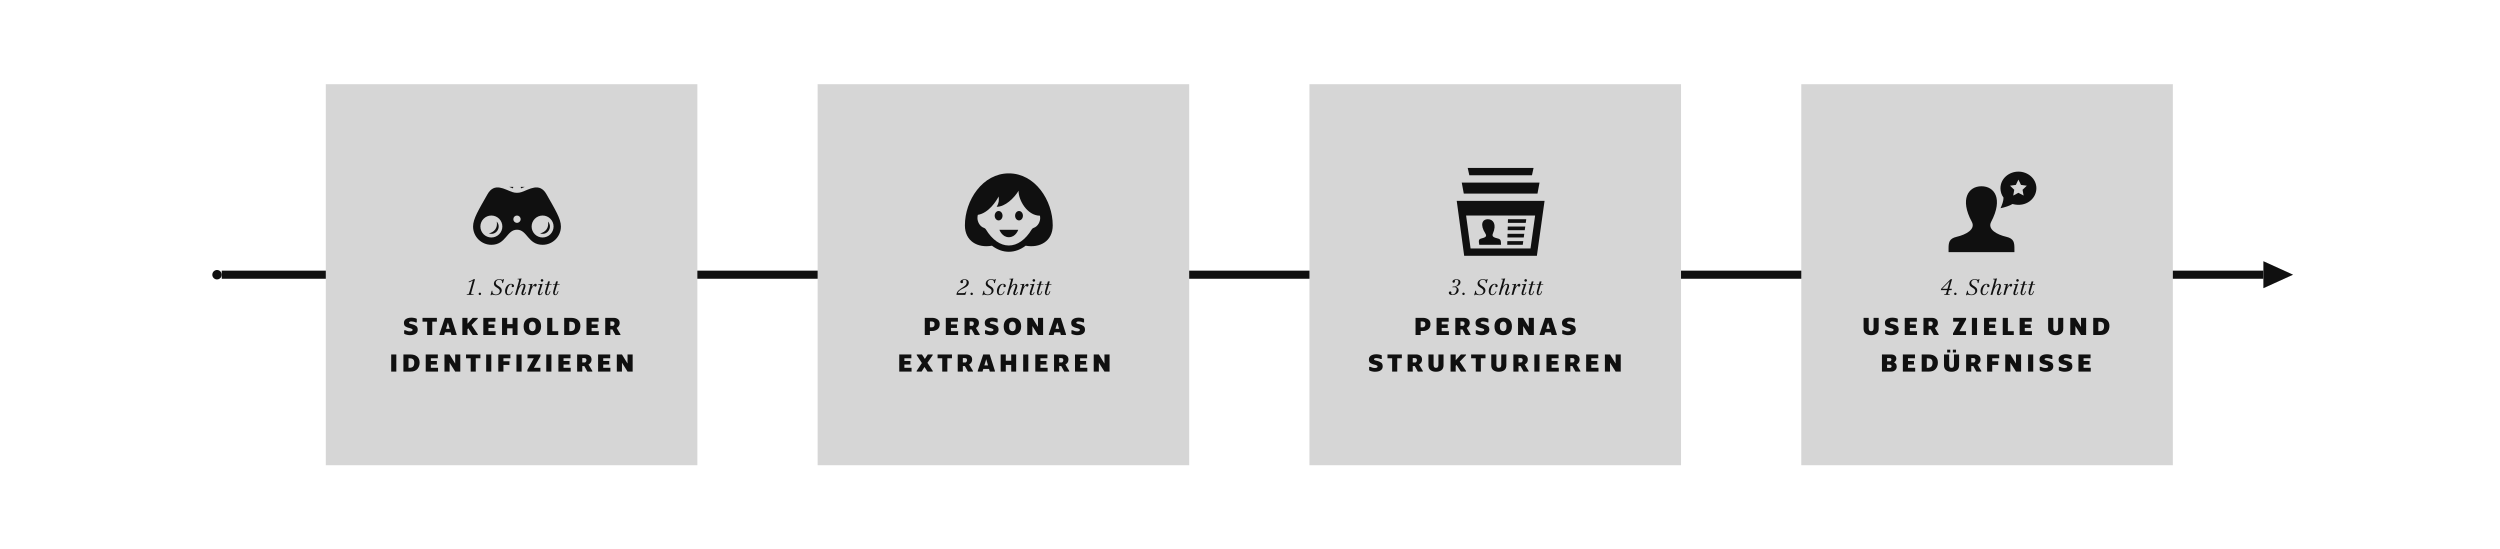 <svg width="1366" height="300" viewBox="0 0 1366 300" fill="none" xmlns="http://www.w3.org/2000/svg">
<path d="M1236.71 142.715L1252.95 150.098L1236.71 157.48L1236.71 142.715Z" fill="#101010"/>
<path d="M121.168 150.098L1236.71 150.098" stroke="#101010" stroke-width="4.43" stroke-miterlimit="10"/>
<path d="M116 150.098C116 149.587 116.151 149.088 116.435 148.663C116.719 148.238 117.122 147.906 117.595 147.711C118.067 147.515 118.586 147.464 119.088 147.563C119.589 147.663 120.049 147.909 120.411 148.27C120.772 148.632 121.018 149.092 121.118 149.593C121.218 150.095 121.167 150.614 120.971 151.086C120.776 151.559 120.445 151.962 120.02 152.246C119.595 152.53 119.095 152.682 118.584 152.682C117.899 152.682 117.242 152.41 116.757 151.925C116.273 151.441 116 150.784 116 150.098Z" fill="#101010"/>
<path d="M381.043 46H178.016V254.195H381.043V46Z" fill="#D6D6D6"/>
<path d="M223.881 183.138C223.456 183.138 222.906 183.058 222.233 182.898C221.56 182.739 221.09 182.544 220.824 182.314V180.453H221.502C221.75 180.595 222.109 180.737 222.579 180.878C223.048 181.011 223.482 181.078 223.881 181.078C224.386 181.078 224.771 181.011 225.037 180.878C225.312 180.746 225.449 180.542 225.449 180.267C225.449 180.01 225.325 179.824 225.077 179.709C224.838 179.585 224.594 179.483 224.346 179.403L223.203 179.098C222.725 178.983 222.189 178.752 221.595 178.407C221.002 178.052 220.705 177.375 220.705 176.373C220.705 175.496 221.077 174.81 221.821 174.314C222.574 173.817 223.571 173.569 224.811 173.569C225.343 173.569 225.892 173.631 226.459 173.755C227.035 173.871 227.46 174.021 227.735 174.207V176.148H227.07C226.796 175.988 226.428 175.864 225.967 175.775C225.507 175.678 225.112 175.629 224.785 175.629C224.413 175.629 224.102 175.687 223.854 175.802C223.615 175.908 223.496 176.085 223.496 176.334C223.496 176.537 223.602 176.688 223.814 176.785C224.027 176.874 224.2 176.932 224.333 176.958L225.688 177.317C226.193 177.459 226.743 177.72 227.336 178.101C227.939 178.473 228.24 179.16 228.24 180.161C228.24 181.118 227.863 181.853 227.11 182.367C226.357 182.881 225.281 183.138 223.881 183.138ZM233.392 183.031V175.749H230.854V173.676H238.708V175.749H236.183V183.031H233.392ZM240.089 183.031V182.646L243.092 173.676H246.627L249.485 182.646V183.031H246.681L246.255 181.569H243.146L242.707 183.031H240.089ZM244.74 176.241L243.717 179.669H245.71L244.74 176.241ZM252.624 183.031V173.676H255.428V176.852L258.258 173.676H261.075V174.048L257.66 177.569L261.075 182.659V183.031H258.258L255.893 179.39L255.428 179.868V183.031H252.624ZM264.078 183.031V173.676H270.696V175.749H266.882V177.251H270.164V179.177H266.882V180.958H270.802V183.031H264.078ZM274.312 183.031V173.676H277.116V177.104H280.066V173.676H282.777V183.031H280.066V179.39H277.116V183.031H274.312ZM290.835 183.138C289.311 183.138 288.142 182.726 287.327 181.902C286.521 181.069 286.118 179.886 286.118 178.353C286.118 176.821 286.543 175.643 287.393 174.819C288.253 173.986 289.418 173.569 290.888 173.569C292.403 173.569 293.573 173.986 294.397 174.819C295.229 175.643 295.646 176.821 295.646 178.353C295.646 179.886 295.212 181.069 294.344 181.902C293.475 182.726 292.306 183.138 290.835 183.138ZM290.928 180.985C291.407 180.985 291.823 180.79 292.177 180.4C292.532 180.01 292.709 179.328 292.709 178.353C292.709 177.379 292.523 176.697 292.151 176.307C291.788 175.917 291.367 175.722 290.888 175.722C290.383 175.722 289.949 175.917 289.586 176.307C289.232 176.697 289.054 177.379 289.054 178.353C289.054 179.328 289.241 180.01 289.613 180.4C289.985 180.79 290.423 180.985 290.928 180.985ZM298.985 183.031V173.676H301.789V180.958H305.018V183.031H298.985ZM308.273 183.031V173.676H312.06C313.646 173.676 314.886 174.057 315.781 174.819C316.676 175.572 317.123 176.679 317.123 178.141C317.123 179.514 316.716 180.675 315.901 181.623C315.086 182.562 313.859 183.031 312.22 183.031H308.273ZM311.489 175.749H311.063V180.958H311.568C312.49 180.958 313.159 180.732 313.575 180.28C313.991 179.82 314.2 179.107 314.2 178.141C314.2 177.282 313.974 176.67 313.522 176.307C313.079 175.935 312.401 175.749 311.489 175.749ZM320.465 183.031V173.676H327.083V175.749H323.269V177.251H326.552V179.177H323.269V180.958H327.19V183.031H320.465ZM330.699 183.031V173.676H335.364C336.276 173.676 337.038 173.911 337.65 174.38C338.27 174.841 338.58 175.536 338.58 176.466C338.58 177.078 338.434 177.614 338.141 178.074C337.858 178.526 337.45 178.889 336.919 179.164L339.005 182.659V183.031H336.281L334.633 180.028H333.503V183.031H330.699ZM334.527 175.656H333.503V178.048H335.032C335.253 177.933 335.43 177.769 335.563 177.556C335.705 177.344 335.776 177.087 335.776 176.785C335.776 176.369 335.674 176.077 335.47 175.908C335.266 175.74 334.952 175.656 334.527 175.656ZM213.747 203.031V193.676H216.551V203.031H213.747ZM220.426 203.031V193.676H224.213C225.799 193.676 227.04 194.057 227.934 194.819C228.829 195.572 229.277 196.679 229.277 198.141C229.277 199.514 228.869 200.675 228.054 201.623C227.239 202.562 226.012 203.031 224.373 203.031H220.426ZM223.642 195.749H223.217V200.958H223.722C224.643 200.958 225.312 200.732 225.728 200.28C226.145 199.82 226.353 199.107 226.353 198.141C226.353 197.282 226.127 196.67 225.675 196.307C225.232 195.935 224.555 195.749 223.642 195.749ZM232.619 203.031V193.676H239.237V195.749H235.423V197.251H238.705V199.177H235.423V200.958H239.343V203.031H232.619ZM242.853 203.031V193.676H245.657L248.713 198.659V193.676H251.504V203.031H248.713L245.657 198.154V203.031H242.853ZM257.179 203.031V195.749H254.641V193.676H262.495V195.749H259.97V203.031H257.179ZM265.644 203.031V193.676H268.448V203.031H265.644ZM272.27 203.031V193.676H278.888V195.749H275.074V197.383H278.357V199.403H275.074V203.031H272.27ZM282.193 203.031V193.676H284.997V203.031H282.193ZM288.155 203.031V202.114L291.677 195.749H288.235V193.676H295.304V194.633L291.716 200.958H295.278V203.031H288.155ZM298.482 203.031V193.676H301.286V203.031H298.482ZM305.109 203.031V193.676H311.727V195.749H307.913V197.251H311.195V199.177H307.913V200.958H311.833V203.031H305.109ZM315.343 203.031V193.676H320.007C320.92 193.676 321.682 193.911 322.293 194.38C322.913 194.841 323.223 195.536 323.223 196.466C323.223 197.078 323.077 197.614 322.785 198.074C322.501 198.526 322.094 198.889 321.562 199.164L323.649 202.659V203.031H320.924L319.277 200.028H318.147V203.031H315.343ZM319.17 195.656H318.147V198.048H319.675C319.897 197.933 320.074 197.769 320.207 197.556C320.349 197.344 320.419 197.087 320.419 196.785C320.419 196.369 320.318 196.077 320.114 195.908C319.91 195.74 319.595 195.656 319.17 195.656ZM326.797 203.031V193.676H333.415V195.749H329.601V197.251H332.883V199.177H329.601V200.958H333.521V203.031H326.797ZM337.031 203.031V193.676H339.835L342.892 198.659V193.676H345.682V203.031H342.892L339.835 198.154V203.031H337.031Z" fill="#101010"/>
<path d="M256.043 153.892C256.232 153.821 256.449 153.738 256.693 153.644C256.937 153.542 257.181 153.435 257.425 153.325C257.677 153.207 257.917 153.085 258.146 152.959C258.382 152.825 258.587 152.695 258.76 152.569H259.551L257.72 159.101C257.665 159.29 257.602 159.511 257.531 159.763C257.461 160.007 257.425 160.212 257.425 160.377C257.425 160.527 257.48 160.629 257.591 160.684C257.709 160.731 257.843 160.755 257.992 160.755H258.807L258.689 161.098H254.992L255.086 160.755H255.606C255.677 160.755 255.74 160.751 255.795 160.743C255.858 160.735 255.917 160.716 255.972 160.684C256.027 160.645 256.079 160.594 256.126 160.531C256.181 160.46 256.232 160.361 256.279 160.235C256.311 160.149 256.354 160.019 256.409 159.846C256.472 159.672 256.535 159.479 256.598 159.267C256.669 159.054 256.736 158.838 256.799 158.617C256.87 158.397 256.929 158.196 256.976 158.015L258.311 153.301C257.972 153.506 257.63 153.691 257.283 153.857C256.937 154.014 256.583 154.16 256.22 154.294L256.043 153.892ZM261.534 160.554C261.534 160.373 261.597 160.22 261.723 160.094C261.849 159.96 262.006 159.893 262.195 159.893C262.376 159.893 262.53 159.96 262.656 160.094C262.79 160.22 262.857 160.373 262.857 160.554C262.857 160.735 262.79 160.893 262.656 161.027C262.53 161.153 262.376 161.216 262.195 161.216C262.006 161.216 261.849 161.153 261.723 161.027C261.597 160.893 261.534 160.735 261.534 160.554ZM275.411 152.534L274.82 154.672H274.383C274.391 154.609 274.395 154.55 274.395 154.494C274.403 154.431 274.407 154.372 274.407 154.317C274.407 153.845 274.265 153.483 273.981 153.231C273.698 152.971 273.32 152.841 272.847 152.841C272.588 152.841 272.34 152.876 272.103 152.947C271.867 153.018 271.658 153.124 271.477 153.266C271.296 153.408 271.15 153.589 271.04 153.809C270.938 154.022 270.887 154.278 270.887 154.577C270.887 154.798 270.934 154.995 271.028 155.168C271.123 155.333 271.245 155.487 271.395 155.628C271.552 155.77 271.729 155.904 271.926 156.03C272.123 156.156 272.324 156.282 272.529 156.408C272.725 156.534 272.922 156.668 273.119 156.81C273.316 156.951 273.489 157.113 273.639 157.294C273.796 157.467 273.922 157.664 274.017 157.885C274.111 158.105 274.159 158.361 274.159 158.652C274.159 159.078 274.064 159.456 273.875 159.786C273.694 160.109 273.45 160.385 273.143 160.613C272.844 160.834 272.505 160.999 272.127 161.109C271.749 161.228 271.367 161.287 270.981 161.287C270.729 161.287 270.497 161.267 270.284 161.228C270.072 161.196 269.875 161.157 269.694 161.109C269.52 161.07 269.367 161.035 269.233 161.003C269.107 160.964 269.004 160.944 268.926 160.944C268.808 160.944 268.709 160.976 268.63 161.039C268.552 161.102 268.493 161.184 268.453 161.287H268.016L268.642 158.877H269.067C269.06 158.964 269.056 159.05 269.056 159.137C269.056 159.216 269.056 159.298 269.056 159.385C269.056 159.653 269.111 159.885 269.221 160.082C269.339 160.279 269.493 160.44 269.682 160.566C269.871 160.692 270.079 160.787 270.308 160.85C270.544 160.913 270.78 160.944 271.017 160.944C271.3 160.944 271.564 160.897 271.808 160.802C272.06 160.708 272.28 160.574 272.469 160.401C272.658 160.227 272.808 160.023 272.918 159.786C273.029 159.542 273.084 159.275 273.084 158.983C273.084 158.755 273.036 158.554 272.942 158.381C272.847 158.208 272.725 158.05 272.576 157.908C272.426 157.759 272.253 157.625 272.056 157.507C271.867 157.381 271.674 157.255 271.477 157.129C271.272 157.003 271.076 156.873 270.887 156.739C270.698 156.605 270.524 156.455 270.367 156.29C270.217 156.125 270.095 155.94 270.001 155.735C269.914 155.522 269.871 155.278 269.871 155.002C269.871 154.577 269.961 154.207 270.142 153.892C270.324 153.577 270.56 153.317 270.851 153.112C271.143 152.9 271.461 152.746 271.808 152.652C272.162 152.549 272.513 152.498 272.859 152.498C273.04 152.498 273.21 152.518 273.367 152.557C273.533 152.589 273.686 152.624 273.828 152.664C273.97 152.703 274.1 152.742 274.218 152.782C274.336 152.813 274.45 152.829 274.56 152.829C274.789 152.829 274.934 152.73 274.997 152.534H275.411ZM280.211 159.208C280.124 159.46 280.01 159.712 279.868 159.964C279.726 160.208 279.557 160.428 279.36 160.625C279.163 160.822 278.943 160.98 278.699 161.098C278.454 161.224 278.191 161.287 277.907 161.287C277.553 161.287 277.253 161.235 277.009 161.133C276.765 161.031 276.564 160.885 276.407 160.696C276.257 160.499 276.147 160.267 276.076 159.999C276.005 159.731 275.97 159.432 275.97 159.101C275.97 158.668 276.041 158.215 276.182 157.743C276.332 157.263 276.545 156.825 276.82 156.432C277.096 156.03 277.439 155.703 277.848 155.451C278.258 155.191 278.73 155.061 279.266 155.061C279.455 155.061 279.644 155.085 279.833 155.132C280.022 155.172 280.191 155.239 280.34 155.333C280.498 155.42 280.624 155.538 280.718 155.688C280.813 155.829 280.86 156.003 280.86 156.207C280.86 156.412 280.801 156.581 280.683 156.715C280.565 156.849 280.403 156.916 280.199 156.916C280.065 156.916 279.927 156.881 279.785 156.81C279.651 156.739 279.584 156.625 279.584 156.467C279.584 156.357 279.604 156.247 279.644 156.136C279.691 156.018 279.714 155.904 279.714 155.794C279.714 155.636 279.659 155.534 279.549 155.487C279.447 155.432 279.34 155.404 279.23 155.404C278.986 155.404 278.758 155.483 278.545 155.64C278.34 155.798 278.155 156.003 277.99 156.255C277.824 156.499 277.679 156.774 277.553 157.081C277.427 157.389 277.32 157.696 277.234 158.003C277.155 158.31 277.092 158.601 277.045 158.877C277.005 159.153 276.986 159.381 276.986 159.562C276.986 159.743 277.001 159.912 277.033 160.07C277.072 160.227 277.131 160.365 277.21 160.483C277.297 160.602 277.407 160.696 277.541 160.767C277.675 160.838 277.844 160.873 278.049 160.873C278.254 160.873 278.447 160.822 278.628 160.72C278.817 160.609 278.986 160.476 279.136 160.318C279.293 160.153 279.427 159.972 279.537 159.775C279.647 159.578 279.73 159.389 279.785 159.208H280.211ZM283.275 154.53C283.307 154.404 283.346 154.266 283.393 154.116C283.441 153.967 283.484 153.821 283.523 153.679C283.563 153.538 283.594 153.408 283.618 153.29C283.649 153.171 283.665 153.077 283.665 153.006C283.665 152.825 283.622 152.719 283.535 152.687C283.448 152.656 283.326 152.64 283.169 152.64H282.767L282.874 152.297H283.452C283.704 152.297 283.96 152.282 284.22 152.25C284.48 152.219 284.732 152.171 284.976 152.108L283.712 156.573H283.736C283.846 156.416 283.976 156.251 284.126 156.077C284.283 155.896 284.456 155.731 284.645 155.581C284.842 155.432 285.051 155.31 285.272 155.215C285.492 155.113 285.728 155.061 285.98 155.061C286.311 155.061 286.583 155.16 286.795 155.357C287.016 155.554 287.126 155.821 287.126 156.16C287.126 156.373 287.095 156.605 287.032 156.857C286.976 157.109 286.902 157.365 286.807 157.625L286.098 159.55C286.083 159.59 286.059 159.649 286.028 159.727C286.004 159.806 285.976 159.893 285.945 159.987C285.913 160.074 285.886 160.164 285.862 160.259C285.846 160.346 285.839 160.42 285.839 160.483C285.839 160.57 285.858 160.645 285.898 160.708C285.937 160.771 286.004 160.802 286.098 160.802C286.201 160.802 286.303 160.759 286.406 160.672C286.516 160.578 286.614 160.472 286.701 160.353C286.795 160.227 286.87 160.098 286.925 159.964C286.988 159.822 287.032 159.704 287.055 159.609H287.457C287.41 159.814 287.339 160.015 287.244 160.212C287.15 160.409 287.032 160.59 286.89 160.755C286.756 160.913 286.598 161.039 286.417 161.133C286.244 161.235 286.047 161.287 285.827 161.287C285.512 161.287 285.275 161.196 285.118 161.015C284.968 160.826 284.894 160.594 284.894 160.318C284.894 160.09 284.933 159.849 285.012 159.597C285.09 159.345 285.185 159.082 285.295 158.806L285.898 157.211C285.984 156.983 286.051 156.755 286.098 156.526C286.154 156.29 286.181 156.101 286.181 155.959C286.181 155.841 286.138 155.743 286.051 155.664C285.972 155.585 285.87 155.546 285.744 155.546C285.5 155.546 285.272 155.609 285.059 155.735C284.846 155.861 284.645 156.026 284.456 156.231C284.275 156.436 284.106 156.668 283.949 156.928C283.799 157.18 283.665 157.436 283.547 157.696C283.429 157.948 283.326 158.192 283.24 158.428C283.153 158.664 283.086 158.865 283.039 159.03L282.448 161.098H281.444L283.275 154.53ZM288.789 155.25H289.403C289.671 155.25 289.935 155.239 290.195 155.215C290.462 155.184 290.722 155.132 290.974 155.061L290.561 156.928L290.585 156.951C290.671 156.794 290.789 156.609 290.939 156.396C291.089 156.176 291.254 155.967 291.435 155.77C291.616 155.573 291.809 155.408 292.014 155.274C292.219 155.132 292.423 155.061 292.628 155.061C292.825 155.061 292.979 155.117 293.089 155.227C293.199 155.337 293.254 155.495 293.254 155.699C293.254 155.951 293.183 156.172 293.042 156.361C292.908 156.55 292.707 156.644 292.439 156.644C292.329 156.644 292.246 156.613 292.191 156.55C292.144 156.479 292.1 156.404 292.061 156.325C292.03 156.247 291.998 156.176 291.967 156.113C291.935 156.042 291.892 156.006 291.837 156.006C291.774 156.006 291.691 156.054 291.589 156.148C291.494 156.243 291.396 156.353 291.293 156.479C291.199 156.605 291.108 156.731 291.022 156.857C290.935 156.975 290.876 157.062 290.844 157.117C290.655 157.4 290.51 157.668 290.407 157.92C290.313 158.172 290.218 158.46 290.124 158.782L289.451 161.098H288.435L289.569 156.857C289.632 156.613 289.675 156.424 289.699 156.29C289.73 156.156 289.746 156.046 289.746 155.959C289.746 155.817 289.703 155.723 289.616 155.676C289.537 155.621 289.419 155.593 289.262 155.593H288.718L288.789 155.25ZM295.455 153.207C295.455 153.01 295.522 152.845 295.656 152.711C295.798 152.569 295.967 152.498 296.164 152.498C296.361 152.498 296.526 152.569 296.66 152.711C296.802 152.845 296.873 153.01 296.873 153.207C296.873 153.404 296.802 153.573 296.66 153.715C296.526 153.849 296.361 153.916 296.164 153.916C295.967 153.931 295.798 153.868 295.656 153.727C295.522 153.577 295.455 153.404 295.455 153.207ZM294.144 155.25H294.746C295.046 155.25 295.341 155.239 295.632 155.215C295.932 155.191 296.219 155.14 296.495 155.061L295.124 159.267C295.061 159.471 294.998 159.668 294.935 159.857C294.88 160.038 294.853 160.227 294.853 160.424C294.853 160.535 294.884 160.637 294.947 160.731C295.018 160.826 295.109 160.873 295.219 160.873C295.329 160.873 295.436 160.826 295.538 160.731C295.64 160.637 295.735 160.527 295.821 160.401C295.908 160.267 295.979 160.133 296.034 159.999C296.097 159.857 296.14 159.739 296.164 159.645H296.554C296.467 159.881 296.381 160.098 296.294 160.294C296.207 160.491 296.097 160.665 295.963 160.814C295.837 160.964 295.68 161.078 295.491 161.157C295.302 161.243 295.065 161.287 294.782 161.287C294.491 161.287 294.27 161.2 294.12 161.027C293.979 160.846 293.908 160.617 293.908 160.342C293.908 160.137 293.931 159.916 293.979 159.68C294.026 159.444 294.081 159.239 294.144 159.066L294.853 157.011C294.916 156.829 294.971 156.648 295.018 156.467C295.065 156.286 295.089 156.14 295.089 156.03C295.089 155.857 295.058 155.743 294.995 155.688C294.932 155.625 294.778 155.593 294.534 155.593H294.038L294.144 155.25ZM301.449 155.25L301.355 155.593H299.973L298.85 159.468C298.811 159.609 298.776 159.751 298.744 159.893C298.721 160.027 298.709 160.172 298.709 160.33C298.709 160.479 298.744 160.609 298.815 160.72C298.886 160.822 299.004 160.873 299.169 160.873C299.335 160.873 299.484 160.806 299.618 160.672C299.752 160.531 299.87 160.365 299.973 160.176C300.075 159.987 300.162 159.794 300.233 159.597C300.303 159.393 300.359 159.227 300.398 159.101H300.8C300.729 159.33 300.646 159.574 300.551 159.834C300.465 160.086 300.351 160.322 300.209 160.542C300.067 160.755 299.898 160.932 299.701 161.074C299.504 161.216 299.264 161.287 298.98 161.287C298.602 161.287 298.315 161.161 298.118 160.909C297.929 160.657 297.835 160.346 297.835 159.975C297.835 159.842 297.846 159.692 297.87 159.527C297.902 159.361 297.937 159.196 297.976 159.03C298.016 158.857 298.059 158.688 298.106 158.523C298.154 158.357 298.197 158.208 298.236 158.074L298.957 155.593H297.764L297.87 155.25H299.051L299.465 153.774H300.469L300.055 155.25H301.449ZM305.821 155.25L305.727 155.593H304.345L303.222 159.468C303.183 159.609 303.148 159.751 303.116 159.893C303.093 160.027 303.081 160.172 303.081 160.33C303.081 160.479 303.116 160.609 303.187 160.72C303.258 160.822 303.376 160.873 303.541 160.873C303.707 160.873 303.856 160.806 303.99 160.672C304.124 160.531 304.242 160.365 304.345 160.176C304.447 159.987 304.534 159.794 304.605 159.597C304.675 159.393 304.731 159.227 304.77 159.101H305.172C305.101 159.33 305.018 159.574 304.923 159.834C304.837 160.086 304.723 160.322 304.581 160.542C304.439 160.755 304.27 160.932 304.073 161.074C303.876 161.216 303.636 161.287 303.352 161.287C302.974 161.287 302.687 161.161 302.49 160.909C302.301 160.657 302.207 160.346 302.207 159.975C302.207 159.842 302.218 159.692 302.242 159.527C302.274 159.361 302.309 159.196 302.348 159.03C302.388 158.857 302.431 158.688 302.478 158.523C302.526 158.357 302.569 158.208 302.608 158.074L303.329 155.593H302.136L302.242 155.25H303.423L303.837 153.774H304.841L304.427 155.25H305.821Z" fill="#101010"/>
<g clip-path="url(#clip0_37_7628)">
<path d="M299.408 121.058C302.204 124.09 299.096 128.954 295.117 127.511C298.041 126.889 300.056 124.531 299.408 121.058ZM267.12 127.511C271.099 128.954 274.208 124.092 271.411 121.058C272.061 124.531 270.045 126.889 267.12 127.511ZM292.222 100.395C291.658 98.868 290.203 97.772 288.481 97.772C285.886 97.772 283.856 100.259 284.674 102.935C286.895 102.145 289.365 100.729 292.222 100.395ZM306.477 123.766C306.477 129.286 302.002 133.763 296.479 133.763C288.403 133.763 288.169 125.519 282.482 125.519C276.796 125.519 276.562 133.763 268.486 133.763C262.963 133.763 258.488 129.286 258.488 123.766C258.488 119.497 261.558 114.634 266.368 106.128C270.183 99.386 275.874 103.609 279.995 104.958C281.557 105.47 283.302 105.502 284.966 104.958C289.089 103.611 294.779 99.386 298.592 106.128C303.407 114.634 306.477 119.497 306.477 123.766ZM274.484 123.766C274.484 120.458 271.793 117.767 268.486 117.767C265.179 117.767 262.487 120.458 262.487 123.766C262.487 127.073 265.179 129.764 268.486 129.764C271.793 129.764 274.484 127.073 274.484 123.766ZM284.482 119.767C284.482 118.663 283.588 117.767 282.482 117.767C281.377 117.767 280.483 118.663 280.483 119.767C280.483 120.87 281.377 121.766 282.482 121.766C283.588 121.766 284.482 120.87 284.482 119.767ZM302.478 123.766C302.478 120.458 299.786 117.767 296.479 117.767C293.172 117.767 290.48 120.458 290.48 123.766C290.48 127.073 293.172 129.764 296.479 129.764C299.786 129.764 302.478 127.073 302.478 123.766ZM276.484 97.772C274.762 97.772 273.307 98.868 272.743 100.395C275.6 100.731 278.07 102.145 280.291 102.935C281.109 100.259 279.079 97.772 276.484 97.772Z" fill="#101010"/>
</g>
<path d="M649.777 46H446.75V254.195H649.777V46Z" fill="#D6D6D6"/>
<path d="M505.295 183.031V173.676H509.481C510.518 173.676 511.439 173.95 512.246 174.5C513.052 175.04 513.455 175.904 513.455 177.091C513.455 178.393 513.043 179.346 512.219 179.948C511.395 180.551 510.483 180.852 509.481 180.852H508.099V183.031H505.295ZM509.03 175.656H508.099V178.872H509.03C509.455 178.872 509.831 178.752 510.159 178.513C510.496 178.274 510.664 177.8 510.664 177.091C510.664 176.542 510.505 176.165 510.186 175.961C509.867 175.758 509.481 175.656 509.03 175.656ZM516.788 183.031V173.676H523.406V175.749H519.592V177.251H522.875V179.177H519.592V180.958H523.513V183.031H516.788ZM527.023 183.031V173.676H531.687C532.6 173.676 533.361 173.911 533.973 174.38C534.593 174.841 534.903 175.536 534.903 176.466C534.903 177.078 534.757 177.614 534.464 178.074C534.181 178.526 533.773 178.889 533.242 179.164L535.328 182.659V183.031H532.604L530.956 180.028H529.827V183.031H527.023ZM530.85 175.656H529.827V178.048H531.355C531.576 177.933 531.753 177.769 531.886 177.556C532.028 177.344 532.099 177.087 532.099 176.785C532.099 176.369 531.997 176.077 531.793 175.908C531.59 175.74 531.275 175.656 530.85 175.656ZM541.254 183.138C540.829 183.138 540.279 183.058 539.606 182.898C538.933 182.739 538.463 182.544 538.197 182.314V180.453H538.875C539.123 180.595 539.482 180.737 539.952 180.878C540.421 181.011 540.855 181.078 541.254 181.078C541.759 181.078 542.144 181.011 542.41 180.878C542.685 180.746 542.822 180.542 542.822 180.267C542.822 180.01 542.698 179.824 542.45 179.709C542.211 179.585 541.967 179.483 541.719 179.403L540.576 179.098C540.098 178.983 539.562 178.752 538.968 178.407C538.375 178.052 538.078 177.375 538.078 176.373C538.078 175.496 538.45 174.81 539.194 174.314C539.947 173.817 540.944 173.569 542.184 173.569C542.716 173.569 543.265 173.631 543.832 173.755C544.408 173.871 544.833 174.021 545.108 174.207V176.148H544.443C544.169 175.988 543.801 175.864 543.34 175.775C542.88 175.678 542.485 175.629 542.158 175.629C541.786 175.629 541.475 175.687 541.227 175.802C540.988 175.908 540.869 176.085 540.869 176.334C540.869 176.537 540.975 176.688 541.188 176.785C541.4 176.874 541.573 176.932 541.706 176.958L543.061 177.317C543.566 177.459 544.116 177.72 544.709 178.101C545.312 178.473 545.613 179.16 545.613 180.161C545.613 181.118 545.236 181.853 544.483 182.367C543.73 182.881 542.654 183.138 541.254 183.138ZM553.144 183.138C551.62 183.138 550.451 182.726 549.636 181.902C548.83 181.069 548.427 179.886 548.427 178.353C548.427 176.821 548.852 175.643 549.702 174.819C550.562 173.986 551.727 173.569 553.197 173.569C554.712 173.569 555.882 173.986 556.706 174.819C557.539 175.643 557.955 176.821 557.955 178.353C557.955 179.886 557.521 181.069 556.653 181.902C555.784 182.726 554.615 183.138 553.144 183.138ZM553.237 180.985C553.716 180.985 554.132 180.79 554.486 180.4C554.841 180.01 555.018 179.328 555.018 178.353C555.018 177.379 554.832 176.697 554.46 176.307C554.097 175.917 553.676 175.722 553.197 175.722C552.692 175.722 552.258 175.917 551.895 176.307C551.541 176.697 551.364 177.379 551.364 178.353C551.364 179.328 551.55 180.01 551.922 180.4C552.294 180.79 552.732 180.985 553.237 180.985ZM561.294 183.031V173.676H564.098L567.154 178.659V173.676H569.945V183.031H567.154L564.098 178.154V183.031H561.294ZM573.082 183.031V182.646L576.085 173.676H579.62L582.477 182.646V183.031H579.673L579.248 181.569H576.138L575.7 183.031H573.082ZM577.733 176.241L576.71 179.669H578.703L577.733 176.241ZM588.485 183.138C588.059 183.138 587.51 183.058 586.837 182.898C586.163 182.739 585.694 182.544 585.428 182.314V180.453H586.106C586.354 180.595 586.713 180.737 587.182 180.878C587.652 181.011 588.086 181.078 588.485 181.078C588.99 181.078 589.375 181.011 589.641 180.878C589.915 180.746 590.053 180.542 590.053 180.267C590.053 180.01 589.929 179.824 589.681 179.709C589.441 179.585 589.198 179.483 588.95 179.403L587.807 179.098C587.329 178.983 586.793 178.752 586.199 178.407C585.605 178.052 585.309 177.375 585.309 176.373C585.309 175.496 585.681 174.81 586.425 174.314C587.178 173.817 588.175 173.569 589.415 173.569C589.946 173.569 590.496 173.631 591.063 173.755C591.639 173.871 592.064 174.021 592.338 174.207V176.148H591.674C591.399 175.988 591.032 175.864 590.571 175.775C590.11 175.678 589.716 175.629 589.388 175.629C589.016 175.629 588.706 175.687 588.458 175.802C588.219 175.908 588.099 176.085 588.099 176.334C588.099 176.537 588.206 176.688 588.418 176.785C588.631 176.874 588.804 176.932 588.936 176.958L590.292 177.317C590.797 177.459 591.346 177.72 591.94 178.101C592.542 178.473 592.843 179.16 592.843 180.161C592.843 181.118 592.467 181.853 591.714 182.367C590.961 182.881 589.884 183.138 588.485 183.138ZM491.352 203.031V193.676H497.97V195.749H494.156V197.251H497.439V199.177H494.156V200.958H498.077V203.031H491.352ZM500.856 203.031V202.646L503.713 198.353L500.895 194.061V193.676H503.753L505.347 196.108L506.929 193.676H509.626V194.061L506.743 198.234L509.653 202.646V203.031H506.796L505.135 200.52L503.553 203.031H500.856ZM514.836 203.031V195.749H512.298V193.676H520.151V195.749H517.626V203.031H514.836ZM523.301 203.031V193.676H527.965C528.878 193.676 529.639 193.911 530.251 194.38C530.871 194.841 531.181 195.536 531.181 196.466C531.181 197.078 531.035 197.614 530.742 198.074C530.459 198.526 530.051 198.889 529.52 199.164L531.606 202.659V203.031H528.882L527.234 200.028H526.105V203.031H523.301ZM527.128 195.656H526.105V198.048H527.633C527.854 197.933 528.031 197.769 528.164 197.556C528.306 197.344 528.377 197.087 528.377 196.785C528.377 196.369 528.275 196.077 528.071 195.908C527.868 195.74 527.553 195.656 527.128 195.656ZM534.232 203.031V202.646L537.236 193.676H540.77L543.628 202.646V203.031H540.824L540.398 201.569H537.289L536.85 203.031H534.232ZM538.883 196.241L537.86 199.669H539.854L538.883 196.241ZM546.767 203.031V193.676H549.571V197.104H552.521V193.676H555.232V203.031H552.521V199.39H549.571V203.031H546.767ZM559.064 203.031V193.676H561.868V203.031H559.064ZM565.691 203.031V193.676H572.309V195.749H568.495V197.251H571.777V199.177H568.495V200.958H572.415V203.031H565.691ZM575.925 203.031V193.676H580.589C581.502 193.676 582.264 193.911 582.875 194.38C583.495 194.841 583.805 195.536 583.805 196.466C583.805 197.078 583.659 197.614 583.367 198.074C583.083 198.526 582.676 198.889 582.144 199.164L584.23 202.659V203.031H581.506L579.858 200.028H578.729V203.031H575.925ZM579.752 195.656H578.729V198.048H580.257C580.478 197.933 580.656 197.769 580.789 197.556C580.93 197.344 581.001 197.087 581.001 196.785C581.001 196.369 580.899 196.077 580.695 195.908C580.492 195.74 580.177 195.656 579.752 195.656ZM587.379 203.031V193.676H593.997V195.749H590.183V197.251H593.465V199.177H590.183V200.958H594.103V203.031H587.379ZM597.613 203.031V193.676H600.417L603.473 198.659V193.676H606.264V203.031H603.473L600.417 198.154V203.031H597.613Z" fill="#101010"/>
<path d="M526.041 160.164C526.301 160.164 526.518 160.157 526.691 160.141C526.864 160.117 527.01 160.074 527.128 160.011C527.254 159.948 527.357 159.861 527.435 159.751C527.522 159.641 527.597 159.495 527.66 159.314H528.038L527.447 161.098H522.616C522.647 160.602 522.746 160.172 522.911 159.81C523.076 159.448 523.317 159.109 523.632 158.794C523.947 158.479 524.336 158.164 524.801 157.849C525.274 157.526 525.829 157.156 526.467 156.739C526.766 156.542 527.022 156.361 527.234 156.195C527.455 156.022 527.636 155.837 527.778 155.64C527.92 155.443 528.022 155.227 528.085 154.991C528.156 154.746 528.191 154.459 528.191 154.128C528.191 153.774 528.101 153.483 527.92 153.254C527.738 153.026 527.459 152.912 527.081 152.912C526.955 152.912 526.825 152.927 526.691 152.959C526.565 152.982 526.451 153.022 526.349 153.077C526.246 153.124 526.163 153.187 526.1 153.266C526.037 153.337 526.006 153.42 526.006 153.514C526.006 153.577 526.018 153.624 526.041 153.656C526.065 153.687 526.089 153.719 526.112 153.75C526.136 153.782 526.16 153.821 526.183 153.868C526.207 153.916 526.219 153.987 526.219 154.081C526.219 154.278 526.152 154.435 526.018 154.554C525.884 154.672 525.699 154.731 525.463 154.731C525.234 154.731 525.053 154.66 524.919 154.518C524.793 154.368 524.73 154.179 524.73 153.951C524.73 153.715 524.809 153.51 524.966 153.337C525.124 153.164 525.321 153.022 525.557 152.912C525.793 152.793 526.045 152.707 526.313 152.652C526.589 152.597 526.845 152.569 527.081 152.569C527.38 152.569 527.664 152.604 527.931 152.675C528.207 152.746 528.447 152.86 528.652 153.018C528.865 153.168 529.034 153.364 529.16 153.609C529.286 153.845 529.349 154.136 529.349 154.483C529.349 154.955 529.235 155.365 529.006 155.711C528.786 156.05 528.502 156.345 528.156 156.597C527.817 156.849 527.447 157.074 527.045 157.27C526.644 157.459 526.266 157.641 525.911 157.814C525.659 157.94 525.4 158.082 525.132 158.239C524.864 158.389 524.612 158.558 524.376 158.747C524.14 158.936 523.927 159.149 523.738 159.385C523.557 159.613 523.419 159.873 523.325 160.164H526.041ZM530.268 160.554C530.268 160.373 530.331 160.22 530.457 160.094C530.583 159.96 530.74 159.893 530.929 159.893C531.111 159.893 531.264 159.96 531.39 160.094C531.524 160.22 531.591 160.373 531.591 160.554C531.591 160.735 531.524 160.893 531.39 161.027C531.264 161.153 531.111 161.216 530.929 161.216C530.74 161.216 530.583 161.153 530.457 161.027C530.331 160.893 530.268 160.735 530.268 160.554ZM544.145 152.534L543.555 154.672H543.117C543.125 154.609 543.129 154.55 543.129 154.494C543.137 154.431 543.141 154.372 543.141 154.317C543.141 153.845 542.999 153.483 542.716 153.231C542.432 152.971 542.054 152.841 541.582 152.841C541.322 152.841 541.074 152.876 540.838 152.947C540.601 153.018 540.393 153.124 540.212 153.266C540.03 153.408 539.885 153.589 539.775 153.809C539.672 154.022 539.621 154.278 539.621 154.577C539.621 154.798 539.668 154.995 539.763 155.168C539.857 155.333 539.979 155.487 540.129 155.628C540.286 155.77 540.464 155.904 540.66 156.03C540.857 156.156 541.058 156.282 541.263 156.408C541.46 156.534 541.657 156.668 541.854 156.81C542.05 156.951 542.224 157.113 542.373 157.294C542.531 157.467 542.657 157.664 542.751 157.885C542.846 158.105 542.893 158.361 542.893 158.652C542.893 159.078 542.799 159.456 542.61 159.786C542.428 160.109 542.184 160.385 541.877 160.613C541.578 160.834 541.239 160.999 540.861 161.109C540.483 161.228 540.101 161.287 539.715 161.287C539.463 161.287 539.231 161.267 539.019 161.228C538.806 161.196 538.609 161.157 538.428 161.109C538.255 161.07 538.101 161.035 537.967 161.003C537.841 160.964 537.739 160.944 537.66 160.944C537.542 160.944 537.444 160.976 537.365 161.039C537.286 161.102 537.227 161.184 537.188 161.287H536.751L537.377 158.877H537.802C537.794 158.964 537.79 159.05 537.79 159.137C537.79 159.216 537.79 159.298 537.79 159.385C537.79 159.653 537.845 159.885 537.955 160.082C538.074 160.279 538.227 160.44 538.416 160.566C538.605 160.692 538.814 160.787 539.042 160.85C539.278 160.913 539.515 160.944 539.751 160.944C540.034 160.944 540.298 160.897 540.542 160.802C540.794 160.708 541.015 160.574 541.204 160.401C541.393 160.227 541.542 160.023 541.653 159.786C541.763 159.542 541.818 159.275 541.818 158.983C541.818 158.755 541.771 158.554 541.676 158.381C541.582 158.208 541.46 158.05 541.31 157.908C541.161 157.759 540.987 157.625 540.79 157.507C540.601 157.381 540.408 157.255 540.212 157.129C540.007 157.003 539.81 156.873 539.621 156.739C539.432 156.605 539.259 156.455 539.101 156.29C538.952 156.125 538.83 155.94 538.735 155.735C538.648 155.522 538.605 155.278 538.605 155.002C538.605 154.577 538.696 154.207 538.877 153.892C539.058 153.577 539.294 153.317 539.586 153.112C539.877 152.9 540.196 152.746 540.542 152.652C540.897 152.549 541.247 152.498 541.594 152.498C541.775 152.498 541.944 152.518 542.102 152.557C542.267 152.589 542.421 152.624 542.562 152.664C542.704 152.703 542.834 152.742 542.952 152.782C543.07 152.813 543.184 152.829 543.295 152.829C543.523 152.829 543.669 152.73 543.732 152.534H544.145ZM548.945 159.208C548.858 159.46 548.744 159.712 548.602 159.964C548.461 160.208 548.291 160.428 548.094 160.625C547.898 160.822 547.677 160.98 547.433 161.098C547.189 161.224 546.925 161.287 546.641 161.287C546.287 161.287 545.988 161.235 545.744 161.133C545.5 161.031 545.299 160.885 545.141 160.696C544.992 160.499 544.881 160.267 544.811 159.999C544.74 159.731 544.704 159.432 544.704 159.101C544.704 158.668 544.775 158.215 544.917 157.743C545.066 157.263 545.279 156.825 545.555 156.432C545.83 156.03 546.173 155.703 546.582 155.451C546.992 155.191 547.464 155.061 548 155.061C548.189 155.061 548.378 155.085 548.567 155.132C548.756 155.172 548.925 155.239 549.075 155.333C549.232 155.42 549.358 155.538 549.453 155.688C549.547 155.829 549.595 156.003 549.595 156.207C549.595 156.412 549.536 156.581 549.417 156.715C549.299 156.849 549.138 156.916 548.933 156.916C548.799 156.916 548.661 156.881 548.52 156.81C548.386 156.739 548.319 156.625 548.319 156.467C548.319 156.357 548.339 156.247 548.378 156.136C548.425 156.018 548.449 155.904 548.449 155.794C548.449 155.636 548.394 155.534 548.283 155.487C548.181 155.432 548.075 155.404 547.964 155.404C547.72 155.404 547.492 155.483 547.279 155.64C547.075 155.798 546.89 156.003 546.724 156.255C546.559 156.499 546.413 156.774 546.287 157.081C546.161 157.389 546.055 157.696 545.968 158.003C545.889 158.31 545.826 158.601 545.779 158.877C545.74 159.153 545.72 159.381 545.72 159.562C545.72 159.743 545.736 159.912 545.767 160.07C545.807 160.227 545.866 160.365 545.945 160.483C546.031 160.602 546.141 160.696 546.275 160.767C546.409 160.838 546.578 160.873 546.783 160.873C546.988 160.873 547.181 160.822 547.362 160.72C547.551 160.609 547.72 160.476 547.87 160.318C548.027 160.153 548.161 159.972 548.272 159.775C548.382 159.578 548.465 159.389 548.52 159.208H548.945ZM552.01 154.53C552.041 154.404 552.08 154.266 552.128 154.116C552.175 153.967 552.218 153.821 552.258 153.679C552.297 153.538 552.329 153.408 552.352 153.29C552.384 153.171 552.399 153.077 552.399 153.006C552.399 152.825 552.356 152.719 552.269 152.687C552.183 152.656 552.061 152.64 551.903 152.64H551.502L551.608 152.297H552.187C552.439 152.297 552.695 152.282 552.955 152.25C553.214 152.219 553.466 152.171 553.711 152.108L552.447 156.573H552.47C552.581 156.416 552.71 156.251 552.86 156.077C553.018 155.896 553.191 155.731 553.38 155.581C553.577 155.432 553.785 155.31 554.006 155.215C554.226 155.113 554.463 155.061 554.715 155.061C555.045 155.061 555.317 155.16 555.53 155.357C555.75 155.554 555.86 155.821 555.86 156.16C555.86 156.373 555.829 156.605 555.766 156.857C555.711 157.109 555.636 157.365 555.542 157.625L554.833 159.55C554.817 159.59 554.793 159.649 554.762 159.727C554.738 159.806 554.711 159.893 554.679 159.987C554.648 160.074 554.62 160.164 554.597 160.259C554.581 160.346 554.573 160.42 554.573 160.483C554.573 160.57 554.593 160.645 554.632 160.708C554.671 160.771 554.738 160.802 554.833 160.802C554.935 160.802 555.038 160.759 555.14 160.672C555.25 160.578 555.349 160.472 555.435 160.353C555.53 160.227 555.605 160.098 555.66 159.964C555.723 159.822 555.766 159.704 555.79 159.609H556.191C556.144 159.814 556.073 160.015 555.979 160.212C555.884 160.409 555.766 160.59 555.624 160.755C555.49 160.913 555.333 161.039 555.152 161.133C554.978 161.235 554.782 161.287 554.561 161.287C554.246 161.287 554.01 161.196 553.852 161.015C553.703 160.826 553.628 160.594 553.628 160.318C553.628 160.09 553.667 159.849 553.746 159.597C553.825 159.345 553.919 159.082 554.03 158.806L554.632 157.211C554.719 156.983 554.786 156.755 554.833 156.526C554.888 156.29 554.915 156.101 554.915 155.959C554.915 155.841 554.872 155.743 554.786 155.664C554.707 155.585 554.604 155.546 554.478 155.546C554.234 155.546 554.006 155.609 553.793 155.735C553.581 155.861 553.38 156.026 553.191 156.231C553.01 156.436 552.84 156.668 552.683 156.928C552.533 157.18 552.399 157.436 552.281 157.696C552.163 157.948 552.061 158.192 551.974 158.428C551.888 158.664 551.821 158.865 551.773 159.03L551.183 161.098H550.179L552.01 154.53ZM557.523 155.25H558.138C558.405 155.25 558.669 155.239 558.929 155.215C559.197 155.184 559.457 155.132 559.709 155.061L559.295 156.928L559.319 156.951C559.406 156.794 559.524 156.609 559.673 156.396C559.823 156.176 559.988 155.967 560.169 155.77C560.351 155.573 560.543 155.408 560.748 155.274C560.953 155.132 561.158 155.061 561.362 155.061C561.559 155.061 561.713 155.117 561.823 155.227C561.933 155.337 561.989 155.495 561.989 155.699C561.989 155.951 561.918 156.172 561.776 156.361C561.642 156.55 561.441 156.644 561.173 156.644C561.063 156.644 560.981 156.613 560.925 156.55C560.878 156.479 560.835 156.404 560.795 156.325C560.764 156.247 560.732 156.176 560.701 156.113C560.669 156.042 560.626 156.006 560.571 156.006C560.508 156.006 560.425 156.054 560.323 156.148C560.228 156.243 560.13 156.353 560.028 156.479C559.933 156.605 559.843 156.731 559.756 156.857C559.669 156.975 559.61 157.062 559.579 157.117C559.39 157.4 559.244 157.668 559.142 157.92C559.047 158.172 558.953 158.46 558.858 158.782L558.185 161.098H557.169L558.303 156.857C558.366 156.613 558.409 156.424 558.433 156.29C558.464 156.156 558.48 156.046 558.48 155.959C558.48 155.817 558.437 155.723 558.35 155.676C558.272 155.621 558.153 155.593 557.996 155.593H557.453L557.523 155.25ZM564.19 153.207C564.19 153.01 564.257 152.845 564.39 152.711C564.532 152.569 564.701 152.498 564.898 152.498C565.095 152.498 565.261 152.569 565.394 152.711C565.536 152.845 565.607 153.01 565.607 153.207C565.607 153.404 565.536 153.573 565.394 153.715C565.261 153.849 565.095 153.916 564.898 153.916C564.701 153.931 564.532 153.868 564.39 153.727C564.257 153.577 564.19 153.404 564.19 153.207ZM562.878 155.25H563.481C563.78 155.25 564.075 155.239 564.367 155.215C564.666 155.191 564.953 155.14 565.229 155.061L563.859 159.267C563.796 159.471 563.733 159.668 563.67 159.857C563.615 160.038 563.587 160.227 563.587 160.424C563.587 160.535 563.619 160.637 563.682 160.731C563.753 160.826 563.843 160.873 563.953 160.873C564.064 160.873 564.17 160.826 564.272 160.731C564.375 160.637 564.469 160.527 564.556 160.401C564.642 160.267 564.713 160.133 564.768 159.999C564.831 159.857 564.875 159.739 564.898 159.645H565.288C565.202 159.881 565.115 160.098 565.028 160.294C564.942 160.491 564.831 160.665 564.698 160.814C564.572 160.964 564.414 161.078 564.225 161.157C564.036 161.243 563.8 161.287 563.516 161.287C563.225 161.287 563.004 161.2 562.855 161.027C562.713 160.846 562.642 160.617 562.642 160.342C562.642 160.137 562.666 159.916 562.713 159.68C562.76 159.444 562.815 159.239 562.878 159.066L563.587 157.011C563.65 156.829 563.705 156.648 563.753 156.467C563.8 156.286 563.823 156.14 563.823 156.03C563.823 155.857 563.792 155.743 563.729 155.688C563.666 155.625 563.512 155.593 563.268 155.593H562.772L562.878 155.25ZM570.184 155.25L570.089 155.593H568.707L567.585 159.468C567.545 159.609 567.51 159.751 567.479 159.893C567.455 160.027 567.443 160.172 567.443 160.33C567.443 160.479 567.479 160.609 567.549 160.72C567.62 160.822 567.738 160.873 567.904 160.873C568.069 160.873 568.219 160.806 568.353 160.672C568.487 160.531 568.605 160.365 568.707 160.176C568.809 159.987 568.896 159.794 568.967 159.597C569.038 159.393 569.093 159.227 569.132 159.101H569.534C569.463 159.33 569.38 159.574 569.286 159.834C569.199 160.086 569.085 160.322 568.943 160.542C568.802 160.755 568.632 160.932 568.435 161.074C568.238 161.216 567.998 161.287 567.715 161.287C567.337 161.287 567.049 161.161 566.852 160.909C566.663 160.657 566.569 160.346 566.569 159.975C566.569 159.842 566.581 159.692 566.604 159.527C566.636 159.361 566.671 159.196 566.711 159.03C566.75 158.857 566.793 158.688 566.841 158.523C566.888 158.357 566.931 158.208 566.971 158.074L567.691 155.593H566.498L566.604 155.25H567.786L568.199 153.774H569.203L568.79 155.25H570.184ZM574.556 155.25L574.461 155.593H573.079L571.957 159.468C571.917 159.609 571.882 159.751 571.851 159.893C571.827 160.027 571.815 160.172 571.815 160.33C571.815 160.479 571.851 160.609 571.921 160.72C571.992 160.822 572.11 160.873 572.276 160.873C572.441 160.873 572.591 160.806 572.725 160.672C572.859 160.531 572.977 160.365 573.079 160.176C573.181 159.987 573.268 159.794 573.339 159.597C573.41 159.393 573.465 159.227 573.504 159.101H573.906C573.835 159.33 573.752 159.574 573.658 159.834C573.571 160.086 573.457 160.322 573.315 160.542C573.174 160.755 573.004 160.932 572.807 161.074C572.61 161.216 572.37 161.287 572.087 161.287C571.709 161.287 571.421 161.161 571.224 160.909C571.035 160.657 570.941 160.346 570.941 159.975C570.941 159.842 570.953 159.692 570.976 159.527C571.008 159.361 571.043 159.196 571.083 159.03C571.122 158.857 571.165 158.688 571.213 158.523C571.26 158.357 571.303 158.208 571.343 158.074L572.063 155.593H570.87L570.976 155.25H572.158L572.571 153.774H573.575L573.162 155.25H574.556Z" fill="#101010"/>
<g clip-path="url(#clip1_37_7628)">
<path d="M558.929 117.864C558.929 119.283 557.969 120.435 556.787 120.435C555.604 120.435 554.645 119.283 554.645 117.864C554.645 116.445 555.604 115.293 556.787 115.293C557.969 115.293 558.929 116.445 558.929 117.864ZM547.789 117.864C547.789 116.445 546.829 115.293 545.647 115.293C544.464 115.293 543.504 116.445 543.504 117.864C543.504 119.283 544.464 120.435 545.647 120.435C546.829 120.435 547.789 119.283 547.789 117.864ZM551.217 129.611C555.047 129.611 556.358 125.576 556.358 125.576H546.075C546.075 125.576 547.527 129.611 551.217 129.611ZM575.211 123.148C575.211 131.834 568.158 135.637 560.425 134.255C557.586 136.404 554.468 137.573 551.217 137.573C547.966 137.573 544.846 136.404 542.006 134.257C534.275 135.637 527.223 131.835 527.223 123.148C527.223 109.44 536.891 94.727 551.217 94.727C565.543 94.727 575.211 109.44 575.211 123.148ZM563.781 125.293C563.99 124.947 564.318 124.687 564.7 124.556C567.382 123.648 568.355 120.834 568.355 119.165C568.355 118.685 568.314 118.26 568.254 117.867C561.089 117.831 556.367 108.979 556.561 104.233C554.101 108.213 549.285 112.99 544.576 112.99C545.914 110.82 545.888 109.214 545.647 107.368C544.562 109.54 540.303 116.438 534.279 117.394C534.155 117.896 534.078 118.477 534.078 119.165C534.078 120.836 535.052 123.65 537.734 124.556C538.118 124.687 538.443 124.947 538.652 125.293C542.099 131.002 546.56 134.146 551.217 134.146C555.872 134.146 560.335 131.002 563.781 125.293Z" fill="#101010"/>
</g>
<path d="M918.512 46H715.484V254.195H918.512V46Z" fill="#D6D6D6"/>
<path d="M773.456 183.031V173.676H777.642C778.678 173.676 779.6 173.95 780.406 174.5C781.212 175.04 781.615 175.904 781.615 177.091C781.615 178.393 781.203 179.346 780.379 179.948C779.555 180.551 778.643 180.852 777.642 180.852H776.26V183.031H773.456ZM777.19 175.656H776.26V178.872H777.19C777.615 178.872 777.992 178.752 778.319 178.513C778.656 178.274 778.824 177.8 778.824 177.091C778.824 176.542 778.665 176.165 778.346 175.961C778.027 175.758 777.642 175.656 777.19 175.656ZM784.949 183.031V173.676H791.567V175.749H787.753V177.251H791.035V179.177H787.753V180.958H791.673V183.031H784.949ZM795.183 183.031V173.676H799.847C800.76 173.676 801.522 173.911 802.133 174.38C802.753 174.841 803.063 175.536 803.063 176.466C803.063 177.078 802.917 177.614 802.625 178.074C802.341 178.526 801.934 178.889 801.402 179.164L803.488 182.659V183.031H800.764L799.116 180.028H797.987V183.031H795.183ZM799.01 175.656H797.987V178.048H799.515C799.736 177.933 799.914 177.769 800.046 177.556C800.188 177.344 800.259 177.087 800.259 176.785C800.259 176.369 800.157 176.077 799.953 175.908C799.75 175.74 799.435 175.656 799.01 175.656ZM809.414 183.138C808.989 183.138 808.44 183.058 807.766 182.898C807.093 182.739 806.623 182.544 806.358 182.314V180.453H807.035C807.283 180.595 807.642 180.737 808.112 180.878C808.581 181.011 809.015 181.078 809.414 181.078C809.919 181.078 810.304 181.011 810.57 180.878C810.845 180.746 810.982 180.542 810.982 180.267C810.982 180.01 810.858 179.824 810.61 179.709C810.371 179.585 810.127 179.483 809.879 179.403L808.736 179.098C808.258 178.983 807.722 178.752 807.128 178.407C806.535 178.052 806.238 177.375 806.238 176.373C806.238 175.496 806.61 174.81 807.354 174.314C808.107 173.817 809.104 173.569 810.344 173.569C810.876 173.569 811.425 173.631 811.992 173.755C812.568 173.871 812.993 174.021 813.268 174.207V176.148H812.603C812.329 175.988 811.961 175.864 811.501 175.775C811.04 175.678 810.646 175.629 810.318 175.629C809.946 175.629 809.636 175.687 809.388 175.802C809.148 175.908 809.029 176.085 809.029 176.334C809.029 176.537 809.135 176.688 809.348 176.785C809.56 176.874 809.733 176.932 809.866 176.958L811.221 177.317C811.726 177.459 812.276 177.72 812.869 178.101C813.472 178.473 813.773 179.16 813.773 180.161C813.773 181.118 813.396 181.853 812.643 182.367C811.89 182.881 810.814 183.138 809.414 183.138ZM821.304 183.138C819.781 183.138 818.611 182.726 817.796 181.902C816.99 181.069 816.587 179.886 816.587 178.353C816.587 176.821 817.012 175.643 817.863 174.819C818.722 173.986 819.887 173.569 821.358 173.569C822.873 173.569 824.042 173.986 824.866 174.819C825.699 175.643 826.115 176.821 826.115 178.353C826.115 179.886 825.681 181.069 824.813 181.902C823.945 182.726 822.775 183.138 821.304 183.138ZM821.397 180.985C821.876 180.985 822.292 180.79 822.647 180.4C823.001 180.01 823.178 179.328 823.178 178.353C823.178 177.379 822.992 176.697 822.62 176.307C822.257 175.917 821.836 175.722 821.358 175.722C820.853 175.722 820.418 175.917 820.055 176.307C819.701 176.697 819.524 177.379 819.524 178.353C819.524 179.328 819.71 180.01 820.082 180.4C820.454 180.79 820.892 180.985 821.397 180.985ZM829.454 183.031V173.676H832.258L835.314 178.659V173.676H838.105V183.031H835.314L832.258 178.154V183.031H829.454ZM841.242 183.031V182.646L844.245 173.676H847.78L850.638 182.646V183.031H847.834L847.408 181.569H844.299L843.86 183.031H841.242ZM845.893 176.241L844.87 179.669H846.863L845.893 176.241ZM856.645 183.138C856.22 183.138 855.67 183.058 854.997 182.898C854.324 182.739 853.854 182.544 853.588 182.314V180.453H854.266C854.514 180.595 854.873 180.737 855.342 180.878C855.812 181.011 856.246 181.078 856.645 181.078C857.15 181.078 857.535 181.011 857.801 180.878C858.076 180.746 858.213 180.542 858.213 180.267C858.213 180.01 858.089 179.824 857.841 179.709C857.602 179.585 857.358 179.483 857.11 179.403L855.967 179.098C855.489 178.983 854.953 178.752 854.359 178.407C853.766 178.052 853.469 177.375 853.469 176.373C853.469 175.496 853.841 174.81 854.585 174.314C855.338 173.817 856.335 173.569 857.575 173.569C858.107 173.569 858.656 173.631 859.223 173.755C859.799 173.871 860.224 174.021 860.499 174.207V176.148H859.834C859.56 175.988 859.192 175.864 858.731 175.775C858.271 175.678 857.876 175.629 857.548 175.629C857.176 175.629 856.866 175.687 856.618 175.802C856.379 175.908 856.259 176.085 856.259 176.334C856.259 176.537 856.366 176.688 856.578 176.785C856.791 176.874 856.964 176.932 857.097 176.958L858.452 177.317C858.957 177.459 859.506 177.72 860.1 178.101C860.702 178.473 861.004 179.16 861.004 180.161C861.004 181.118 860.627 181.853 859.874 182.367C859.121 182.881 858.045 183.138 856.645 183.138ZM751.147 203.138C750.722 203.138 750.173 203.058 749.499 202.898C748.826 202.739 748.357 202.544 748.091 202.314V200.453H748.769C749.017 200.595 749.375 200.737 749.845 200.878C750.315 201.011 750.749 201.078 751.147 201.078C751.652 201.078 752.038 201.011 752.303 200.878C752.578 200.746 752.715 200.542 752.715 200.267C752.715 200.01 752.591 199.824 752.343 199.709C752.104 199.585 751.86 199.483 751.612 199.403L750.47 199.098C749.991 198.983 749.455 198.752 748.862 198.407C748.268 198.052 747.971 197.375 747.971 196.373C747.971 195.496 748.343 194.81 749.087 194.314C749.841 193.817 750.837 193.569 752.078 193.569C752.609 193.569 753.158 193.631 753.725 193.755C754.301 193.871 754.726 194.021 755.001 194.207V196.148H754.337C754.062 195.988 753.694 195.864 753.234 195.775C752.773 195.678 752.379 195.629 752.051 195.629C751.679 195.629 751.369 195.687 751.121 195.802C750.882 195.908 750.762 196.085 750.762 196.334C750.762 196.537 750.868 196.688 751.081 196.785C751.293 196.874 751.466 196.932 751.599 196.958L752.955 197.317C753.46 197.459 754.009 197.72 754.602 198.101C755.205 198.473 755.506 199.16 755.506 200.161C755.506 201.118 755.13 201.853 754.377 202.367C753.623 202.881 752.547 203.138 751.147 203.138ZM760.659 203.031V195.749H758.121V193.676H765.974V195.749H763.45V203.031H760.659ZM769.124 203.031V193.676H773.788C774.701 193.676 775.463 193.911 776.074 194.38C776.694 194.841 777.004 195.536 777.004 196.466C777.004 197.078 776.858 197.614 776.566 198.074C776.282 198.526 775.874 198.889 775.343 199.164L777.429 202.659V203.031H774.705L773.057 200.028H771.928V203.031H769.124ZM772.951 195.656H771.928V198.048H773.456C773.677 197.933 773.855 197.769 773.987 197.556C774.129 197.344 774.2 197.087 774.2 196.785C774.2 196.369 774.098 196.077 773.894 195.908C773.691 195.74 773.376 195.656 772.951 195.656ZM784.619 203.138C783.432 203.138 782.449 202.85 781.669 202.274C780.89 201.689 780.5 200.772 780.5 199.523V193.676H783.304V199.217C783.304 199.908 783.423 200.378 783.663 200.626C783.902 200.865 784.225 200.985 784.633 200.985C785.04 200.985 785.364 200.865 785.603 200.626C785.842 200.378 785.962 199.908 785.962 199.217V193.676H788.752V199.523C788.752 200.772 788.363 201.689 787.583 202.274C786.803 202.85 785.815 203.138 784.619 203.138ZM792.59 203.031V193.676H795.394V196.852L798.224 193.676H801.042V194.048L797.626 197.569L801.042 202.659V203.031H798.224L795.859 199.39L795.394 199.868V203.031H792.59ZM806.358 203.031V195.749H803.82V193.676H811.674V195.749H809.149V203.031H806.358ZM818.943 203.138C817.755 203.138 816.772 202.85 815.992 202.274C815.213 201.689 814.823 200.772 814.823 199.523V193.676H817.627V199.217C817.627 199.908 817.747 200.378 817.986 200.626C818.225 200.865 818.548 200.985 818.956 200.985C819.363 200.985 819.687 200.865 819.926 200.626C820.165 200.378 820.285 199.908 820.285 199.217V193.676H823.075V199.523C823.075 200.772 822.686 201.689 821.906 202.274C821.126 202.85 820.139 203.138 818.943 203.138ZM826.913 203.031V193.676H831.577C832.49 193.676 833.252 193.911 833.863 194.38C834.483 194.841 834.793 195.536 834.793 196.466C834.793 197.078 834.647 197.614 834.355 198.074C834.071 198.526 833.664 198.889 833.132 199.164L835.219 202.659V203.031H832.494L830.846 200.028H829.717V203.031H826.913ZM830.74 195.656H829.717V198.048H831.245C831.467 197.933 831.644 197.769 831.777 197.556C831.918 197.344 831.989 197.087 831.989 196.785C831.989 196.369 831.887 196.077 831.684 195.908C831.48 195.74 831.165 195.656 830.74 195.656ZM838.367 203.031V193.676H841.171V203.031H838.367ZM844.993 203.031V193.676H851.611V195.749H847.797V197.251H851.08V199.177H847.797V200.958H851.718V203.031H844.993ZM855.227 203.031V193.676H859.892C860.804 193.676 861.566 193.911 862.178 194.38C862.798 194.841 863.108 195.536 863.108 196.466C863.108 197.078 862.962 197.614 862.669 198.074C862.386 198.526 861.978 198.889 861.447 199.164L863.533 202.659V203.031H860.809L859.161 200.028H858.031V203.031H855.227ZM859.055 195.656H858.031V198.048H859.56C859.781 197.933 859.958 197.769 860.091 197.556C860.233 197.344 860.304 197.087 860.304 196.785C860.304 196.369 860.202 196.077 859.998 195.908C859.794 195.74 859.48 195.656 859.055 195.656ZM866.681 203.031V193.676H873.299V195.749H869.485V197.251H872.768V199.177H869.485V200.958H873.406V203.031H866.681ZM876.916 203.031V193.676H879.72L882.776 198.659V193.676H885.567V203.031H882.776L879.72 198.154V203.031H876.916Z" fill="#101010"/>
<path d="M793.76 156.55C793.839 156.566 793.917 156.573 793.996 156.573C794.075 156.573 794.154 156.573 794.232 156.573C794.642 156.573 795.012 156.51 795.343 156.384C795.681 156.251 795.965 156.069 796.193 155.841C796.422 155.605 796.599 155.329 796.725 155.014C796.851 154.691 796.914 154.345 796.914 153.975C796.914 153.675 796.823 153.423 796.642 153.219C796.469 153.014 796.217 152.912 795.886 152.912C795.768 152.912 795.65 152.919 795.532 152.935C795.414 152.943 795.307 152.967 795.213 153.006C795.118 153.038 795.044 153.081 794.988 153.136C794.933 153.191 794.906 153.258 794.906 153.337C794.906 153.376 794.914 153.455 794.929 153.573C794.953 153.683 794.965 153.77 794.965 153.833C794.965 154.022 794.894 154.179 794.752 154.305C794.618 154.424 794.461 154.483 794.28 154.483C794.099 154.483 793.945 154.431 793.819 154.329C793.701 154.219 793.642 154.065 793.642 153.868C793.642 153.616 793.721 153.408 793.878 153.242C794.036 153.077 794.228 152.943 794.457 152.841C794.685 152.738 794.921 152.667 795.166 152.628C795.418 152.589 795.638 152.569 795.827 152.569C796.087 152.569 796.347 152.597 796.607 152.652C796.867 152.707 797.099 152.797 797.304 152.923C797.508 153.042 797.674 153.207 797.8 153.42C797.926 153.624 797.989 153.88 797.989 154.187C797.989 154.565 797.906 154.892 797.741 155.168C797.583 155.436 797.378 155.668 797.126 155.865C796.874 156.054 796.591 156.215 796.276 156.349C795.969 156.475 795.662 156.585 795.355 156.68V156.703C795.575 156.743 795.784 156.814 795.981 156.916C796.185 157.011 796.363 157.133 796.512 157.282C796.662 157.432 796.78 157.605 796.867 157.802C796.961 157.999 797.008 158.219 797.008 158.463C797.008 158.904 796.906 159.294 796.701 159.633C796.496 159.972 796.233 160.259 795.91 160.495C795.587 160.731 795.225 160.913 794.823 161.039C794.429 161.157 794.039 161.216 793.654 161.216C793.354 161.216 793.079 161.192 792.827 161.145C792.583 161.098 792.37 161.023 792.189 160.92C792.008 160.818 791.866 160.684 791.764 160.519C791.669 160.346 791.622 160.141 791.622 159.905C791.622 159.842 791.638 159.771 791.669 159.692C791.708 159.613 791.76 159.542 791.823 159.479C791.894 159.408 791.972 159.349 792.059 159.302C792.146 159.255 792.244 159.231 792.354 159.231C792.575 159.231 792.74 159.294 792.85 159.42C792.968 159.538 793.028 159.712 793.028 159.94C793.028 160.019 793.012 160.105 792.98 160.2C792.957 160.294 792.945 160.385 792.945 160.472C792.945 160.542 792.972 160.605 793.028 160.661C793.091 160.708 793.161 160.747 793.24 160.779C793.327 160.81 793.413 160.834 793.5 160.85C793.587 160.865 793.658 160.873 793.713 160.873C794.043 160.873 794.347 160.787 794.622 160.613C794.898 160.432 795.13 160.208 795.319 159.94C795.516 159.664 795.666 159.361 795.768 159.03C795.878 158.7 795.933 158.381 795.933 158.074C795.933 157.83 795.894 157.633 795.815 157.483C795.744 157.333 795.642 157.219 795.508 157.14C795.382 157.054 795.229 156.995 795.047 156.963C794.874 156.932 794.681 156.916 794.469 156.916C794.319 156.916 794.173 156.928 794.032 156.951C793.89 156.967 793.744 156.983 793.595 156.999L793.76 156.55ZM799.002 160.554C799.002 160.373 799.065 160.22 799.191 160.094C799.317 159.96 799.475 159.893 799.664 159.893C799.845 159.893 799.998 159.96 800.124 160.094C800.258 160.22 800.325 160.373 800.325 160.554C800.325 160.735 800.258 160.893 800.124 161.027C799.998 161.153 799.845 161.216 799.664 161.216C799.475 161.216 799.317 161.153 799.191 161.027C799.065 160.893 799.002 160.735 799.002 160.554ZM812.88 152.534L812.289 154.672H811.852C811.86 154.609 811.864 154.55 811.864 154.494C811.872 154.431 811.875 154.372 811.875 154.317C811.875 153.845 811.734 153.483 811.45 153.231C811.167 152.971 810.789 152.841 810.316 152.841C810.056 152.841 809.808 152.876 809.572 152.947C809.336 153.018 809.127 153.124 808.946 153.266C808.765 153.408 808.619 153.589 808.509 153.809C808.407 154.022 808.355 154.278 808.355 154.577C808.355 154.798 808.403 154.995 808.497 155.168C808.592 155.333 808.714 155.487 808.863 155.628C809.021 155.77 809.198 155.904 809.395 156.03C809.592 156.156 809.793 156.282 809.997 156.408C810.194 156.534 810.391 156.668 810.588 156.81C810.785 156.951 810.958 157.113 811.108 157.294C811.265 157.467 811.391 157.664 811.486 157.885C811.58 158.105 811.627 158.361 811.627 158.652C811.627 159.078 811.533 159.456 811.344 159.786C811.163 160.109 810.919 160.385 810.612 160.613C810.312 160.834 809.974 160.999 809.596 161.109C809.218 161.228 808.836 161.287 808.45 161.287C808.198 161.287 807.966 161.267 807.753 161.228C807.54 161.196 807.343 161.157 807.162 161.109C806.989 161.07 806.835 161.035 806.702 161.003C806.576 160.964 806.473 160.944 806.394 160.944C806.276 160.944 806.178 160.976 806.099 161.039C806.02 161.102 805.961 161.184 805.922 161.287H805.485L806.111 158.877H806.536C806.528 158.964 806.524 159.05 806.524 159.137C806.524 159.216 806.524 159.298 806.524 159.385C806.524 159.653 806.58 159.885 806.69 160.082C806.808 160.279 806.961 160.44 807.15 160.566C807.339 160.692 807.548 160.787 807.777 160.85C808.013 160.913 808.249 160.944 808.485 160.944C808.769 160.944 809.033 160.897 809.277 160.802C809.529 160.708 809.749 160.574 809.938 160.401C810.127 160.227 810.277 160.023 810.387 159.786C810.497 159.542 810.552 159.275 810.552 158.983C810.552 158.755 810.505 158.554 810.411 158.381C810.316 158.208 810.194 158.05 810.045 157.908C809.895 157.759 809.722 157.625 809.525 157.507C809.336 157.381 809.143 157.255 808.946 157.129C808.741 157.003 808.544 156.873 808.355 156.739C808.166 156.605 807.993 156.455 807.836 156.29C807.686 156.125 807.564 155.94 807.469 155.735C807.383 155.522 807.339 155.278 807.339 155.002C807.339 154.577 807.43 154.207 807.611 153.892C807.792 153.577 808.029 153.317 808.32 153.112C808.611 152.9 808.93 152.746 809.277 152.652C809.631 152.549 809.982 152.498 810.328 152.498C810.509 152.498 810.678 152.518 810.836 152.557C811.001 152.589 811.155 152.624 811.297 152.664C811.438 152.703 811.568 152.742 811.686 152.782C811.805 152.813 811.919 152.829 812.029 152.829C812.257 152.829 812.403 152.73 812.466 152.534H812.88ZM817.679 159.208C817.593 159.46 817.478 159.712 817.337 159.964C817.195 160.208 817.026 160.428 816.829 160.625C816.632 160.822 816.411 160.98 816.167 161.098C815.923 161.224 815.659 161.287 815.376 161.287C815.021 161.287 814.722 161.235 814.478 161.133C814.234 161.031 814.033 160.885 813.876 160.696C813.726 160.499 813.616 160.267 813.545 159.999C813.474 159.731 813.439 159.432 813.439 159.101C813.439 158.668 813.509 158.215 813.651 157.743C813.801 157.263 814.013 156.825 814.289 156.432C814.565 156.03 814.907 155.703 815.317 155.451C815.726 155.191 816.199 155.061 816.734 155.061C816.923 155.061 817.112 155.085 817.301 155.132C817.49 155.172 817.66 155.239 817.809 155.333C817.967 155.42 818.093 155.538 818.187 155.688C818.282 155.829 818.329 156.003 818.329 156.207C818.329 156.412 818.27 156.581 818.152 156.715C818.034 156.849 817.872 156.916 817.667 156.916C817.534 156.916 817.396 156.881 817.254 156.81C817.12 156.739 817.053 156.625 817.053 156.467C817.053 156.357 817.073 156.247 817.112 156.136C817.16 156.018 817.183 155.904 817.183 155.794C817.183 155.636 817.128 155.534 817.018 155.487C816.915 155.432 816.809 155.404 816.699 155.404C816.455 155.404 816.226 155.483 816.014 155.64C815.809 155.798 815.624 156.003 815.459 156.255C815.293 156.499 815.147 156.774 815.021 157.081C814.895 157.389 814.789 157.696 814.703 158.003C814.624 158.31 814.561 158.601 814.514 158.877C814.474 159.153 814.454 159.381 814.454 159.562C814.454 159.743 814.47 159.912 814.502 160.07C814.541 160.227 814.6 160.365 814.679 160.483C814.766 160.602 814.876 160.696 815.01 160.767C815.144 160.838 815.313 160.873 815.518 160.873C815.722 160.873 815.915 160.822 816.096 160.72C816.285 160.609 816.455 160.476 816.604 160.318C816.762 160.153 816.896 159.972 817.006 159.775C817.116 159.578 817.199 159.389 817.254 159.208H817.679ZM820.744 154.53C820.775 154.404 820.815 154.266 820.862 154.116C820.909 153.967 820.953 153.821 820.992 153.679C821.031 153.538 821.063 153.408 821.087 153.29C821.118 153.171 821.134 153.077 821.134 153.006C821.134 152.825 821.09 152.719 821.004 152.687C820.917 152.656 820.795 152.64 820.638 152.64H820.236L820.342 152.297H820.921C821.173 152.297 821.429 152.282 821.689 152.25C821.949 152.219 822.201 152.171 822.445 152.108L821.181 156.573H821.205C821.315 156.416 821.445 156.251 821.594 156.077C821.752 155.896 821.925 155.731 822.114 155.581C822.311 155.432 822.52 155.31 822.74 155.215C822.961 155.113 823.197 155.061 823.449 155.061C823.78 155.061 824.051 155.16 824.264 155.357C824.485 155.554 824.595 155.821 824.595 156.16C824.595 156.373 824.563 156.605 824.5 156.857C824.445 157.109 824.37 157.365 824.276 157.625L823.567 159.55C823.551 159.59 823.528 159.649 823.496 159.727C823.473 159.806 823.445 159.893 823.414 159.987C823.382 160.074 823.355 160.164 823.331 160.259C823.315 160.346 823.307 160.42 823.307 160.483C823.307 160.57 823.327 160.645 823.366 160.708C823.406 160.771 823.473 160.802 823.567 160.802C823.67 160.802 823.772 160.759 823.874 160.672C823.985 160.578 824.083 160.472 824.17 160.353C824.264 160.227 824.339 160.098 824.394 159.964C824.457 159.822 824.5 159.704 824.524 159.609H824.926C824.878 159.814 824.807 160.015 824.713 160.212C824.618 160.409 824.5 160.59 824.359 160.755C824.225 160.913 824.067 161.039 823.886 161.133C823.713 161.235 823.516 161.287 823.295 161.287C822.98 161.287 822.744 161.196 822.587 161.015C822.437 160.826 822.362 160.594 822.362 160.318C822.362 160.09 822.402 159.849 822.48 159.597C822.559 159.345 822.654 159.082 822.764 158.806L823.366 157.211C823.453 156.983 823.52 156.755 823.567 156.526C823.622 156.29 823.65 156.101 823.65 155.959C823.65 155.841 823.607 155.743 823.52 155.664C823.441 155.585 823.339 155.546 823.213 155.546C822.969 155.546 822.74 155.609 822.528 155.735C822.315 155.861 822.114 156.026 821.925 156.231C821.744 156.436 821.575 156.668 821.417 156.928C821.268 157.18 821.134 157.436 821.016 157.696C820.898 157.948 820.795 158.192 820.709 158.428C820.622 158.664 820.555 158.865 820.508 159.03L819.917 161.098H818.913L820.744 154.53ZM826.258 155.25H826.872C827.14 155.25 827.404 155.239 827.663 155.215C827.931 155.184 828.191 155.132 828.443 155.061L828.03 156.928L828.053 156.951C828.14 156.794 828.258 156.609 828.408 156.396C828.557 156.176 828.723 155.967 828.904 155.77C829.085 155.573 829.278 155.408 829.483 155.274C829.687 155.132 829.892 155.061 830.097 155.061C830.294 155.061 830.447 155.117 830.558 155.227C830.668 155.337 830.723 155.495 830.723 155.699C830.723 155.951 830.652 156.172 830.51 156.361C830.376 156.55 830.176 156.644 829.908 156.644C829.798 156.644 829.715 156.613 829.66 156.55C829.613 156.479 829.569 156.404 829.53 156.325C829.498 156.247 829.467 156.176 829.435 156.113C829.404 156.042 829.361 156.006 829.305 156.006C829.242 156.006 829.16 156.054 829.057 156.148C828.963 156.243 828.864 156.353 828.762 156.479C828.668 156.605 828.577 156.731 828.49 156.857C828.404 156.975 828.345 157.062 828.313 157.117C828.124 157.4 827.978 157.668 827.876 157.92C827.782 158.172 827.687 158.46 827.593 158.782L826.919 161.098H825.903L827.037 156.857C827.1 156.613 827.144 156.424 827.167 156.29C827.199 156.156 827.215 156.046 827.215 155.959C827.215 155.817 827.171 155.723 827.085 155.676C827.006 155.621 826.888 155.593 826.73 155.593H826.187L826.258 155.25ZM832.924 153.207C832.924 153.01 832.991 152.845 833.125 152.711C833.267 152.569 833.436 152.498 833.633 152.498C833.83 152.498 833.995 152.569 834.129 152.711C834.271 152.845 834.341 153.01 834.341 153.207C834.341 153.404 834.271 153.573 834.129 153.715C833.995 153.849 833.83 153.916 833.633 153.916C833.436 153.931 833.267 153.868 833.125 153.727C832.991 153.577 832.924 153.404 832.924 153.207ZM831.613 155.25H832.215C832.514 155.25 832.81 155.239 833.101 155.215C833.4 155.191 833.688 155.14 833.963 155.061L832.593 159.267C832.53 159.471 832.467 159.668 832.404 159.857C832.349 160.038 832.322 160.227 832.322 160.424C832.322 160.535 832.353 160.637 832.416 160.731C832.487 160.826 832.577 160.873 832.688 160.873C832.798 160.873 832.904 160.826 833.007 160.731C833.109 160.637 833.204 160.527 833.29 160.401C833.377 160.267 833.448 160.133 833.503 159.999C833.566 159.857 833.609 159.739 833.633 159.645H834.023C833.936 159.881 833.849 160.098 833.763 160.294C833.676 160.491 833.566 160.665 833.432 160.814C833.306 160.964 833.148 161.078 832.959 161.157C832.77 161.243 832.534 161.287 832.251 161.287C831.959 161.287 831.739 161.2 831.589 161.027C831.447 160.846 831.377 160.617 831.377 160.342C831.377 160.137 831.4 159.916 831.447 159.68C831.495 159.444 831.55 159.239 831.613 159.066L832.322 157.011C832.385 156.829 832.44 156.648 832.487 156.467C832.534 156.286 832.558 156.14 832.558 156.03C832.558 155.857 832.526 155.743 832.463 155.688C832.4 155.625 832.247 155.593 832.003 155.593H831.506L831.613 155.25ZM838.918 155.25L838.823 155.593H837.441L836.319 159.468C836.28 159.609 836.244 159.751 836.213 159.893C836.189 160.027 836.177 160.172 836.177 160.33C836.177 160.479 836.213 160.609 836.284 160.72C836.355 160.822 836.473 160.873 836.638 160.873C836.804 160.873 836.953 160.806 837.087 160.672C837.221 160.531 837.339 160.365 837.441 160.176C837.544 159.987 837.63 159.794 837.701 159.597C837.772 159.393 837.827 159.227 837.867 159.101H838.268C838.197 159.33 838.115 159.574 838.02 159.834C837.934 160.086 837.819 160.322 837.678 160.542C837.536 160.755 837.367 160.932 837.17 161.074C836.973 161.216 836.733 161.287 836.449 161.287C836.071 161.287 835.784 161.161 835.587 160.909C835.398 160.657 835.303 160.346 835.303 159.975C835.303 159.842 835.315 159.692 835.339 159.527C835.37 159.361 835.406 159.196 835.445 159.03C835.484 158.857 835.528 158.688 835.575 158.523C835.622 158.357 835.666 158.208 835.705 158.074L836.426 155.593H835.232L835.339 155.25H836.52L836.933 153.774H837.938L837.524 155.25H838.918ZM843.29 155.25L843.196 155.593H841.813L840.691 159.468C840.652 159.609 840.616 159.751 840.585 159.893C840.561 160.027 840.549 160.172 840.549 160.33C840.549 160.479 840.585 160.609 840.656 160.72C840.727 160.822 840.845 160.873 841.01 160.873C841.176 160.873 841.325 160.806 841.459 160.672C841.593 160.531 841.711 160.365 841.813 160.176C841.916 159.987 842.002 159.794 842.073 159.597C842.144 159.393 842.199 159.227 842.239 159.101H842.64C842.569 159.33 842.487 159.574 842.392 159.834C842.306 160.086 842.191 160.322 842.05 160.542C841.908 160.755 841.739 160.932 841.542 161.074C841.345 161.216 841.105 161.287 840.821 161.287C840.443 161.287 840.156 161.161 839.959 160.909C839.77 160.657 839.675 160.346 839.675 159.975C839.675 159.842 839.687 159.692 839.711 159.527C839.742 159.361 839.778 159.196 839.817 159.03C839.856 158.857 839.9 158.688 839.947 158.523C839.994 158.357 840.038 158.208 840.077 158.074L840.798 155.593H839.604L839.711 155.25H840.892L841.305 153.774H842.31L841.896 155.25H843.29Z" fill="#101010"/>
<g clip-path="url(#clip2_37_7628)">
<path d="M799.808 105.77L798.696 99.773H841.198L840.086 105.77H799.808ZM802.835 95.772L801.958 91.773H837.937L837.059 95.772H802.835ZM795.957 109.771L800.026 139.762H839.752L843.945 109.771H795.957ZM803.519 135.765L801.08 117.767H838.791L836.273 135.765H803.519ZM820.149 133.197L820.157 133.763H808.282L808.186 133.179C807.92 131.622 807.832 130.732 809.35 130.32C811.033 129.866 812.717 129.462 811.685 127.743C808.432 122.652 809.99 119.767 812.953 119.767C815.86 119.767 817.984 122.546 815.662 127.745C814.966 129.452 816.662 129.856 818.464 130.322C820.065 130.736 820.131 131.63 820.149 133.197ZM833.402 123.766H823.836L823.78 125.765H833.128L833.402 123.766ZM833.948 119.767H823.95L823.894 121.766H833.676L833.948 119.767ZM832.852 127.765H823.722L823.664 129.764H832.58L832.852 127.765ZM832.306 131.764H823.606L823.55 133.763H832.03L832.306 131.764Z" fill="#101010"/>
</g>
<path d="M1187.25 46H984.219V254.195H1187.25V46Z" fill="#D6D6D6"/>
<path d="M1022.38 183.138C1021.19 183.138 1020.21 182.85 1019.43 182.274C1018.65 181.689 1018.26 180.772 1018.26 179.523V173.676H1021.06V179.217C1021.06 179.908 1021.18 180.378 1021.42 180.626C1021.66 180.865 1021.98 180.985 1022.39 180.985C1022.8 180.985 1023.12 180.865 1023.36 180.626C1023.6 180.378 1023.72 179.908 1023.72 179.217V173.676H1026.51V179.523C1026.51 180.772 1026.12 181.689 1025.34 182.274C1024.56 182.85 1023.57 183.138 1022.38 183.138ZM1033.09 183.138C1032.66 183.138 1032.11 183.058 1031.44 182.898C1030.76 182.739 1030.3 182.544 1030.03 182.314V180.453H1030.71C1030.96 180.595 1031.31 180.737 1031.78 180.878C1032.25 181.011 1032.69 181.078 1033.09 181.078C1033.59 181.078 1033.98 181.011 1034.24 180.878C1034.52 180.746 1034.65 180.542 1034.65 180.267C1034.65 180.01 1034.53 179.824 1034.28 179.709C1034.04 179.585 1033.8 179.483 1033.55 179.403L1032.41 179.098C1031.93 178.983 1031.39 178.752 1030.8 178.407C1030.21 178.052 1029.91 177.375 1029.91 176.373C1029.91 175.496 1030.28 174.81 1031.03 174.314C1031.78 173.817 1032.78 173.569 1034.02 173.569C1034.55 173.569 1035.1 173.631 1035.66 173.755C1036.24 173.871 1036.67 174.021 1036.94 174.207V176.148H1036.28C1036 175.988 1035.63 175.864 1035.17 175.775C1034.71 175.678 1034.32 175.629 1033.99 175.629C1033.62 175.629 1033.31 175.687 1033.06 175.802C1032.82 175.908 1032.7 176.085 1032.7 176.334C1032.7 176.537 1032.81 176.688 1033.02 176.785C1033.23 176.874 1033.4 176.932 1033.54 176.958L1034.89 177.317C1035.4 177.459 1035.95 177.72 1036.54 178.101C1037.14 178.473 1037.44 179.16 1037.44 180.161C1037.44 181.118 1037.07 181.853 1036.32 182.367C1035.56 182.881 1034.49 183.138 1033.09 183.138ZM1040.75 183.031V173.676H1047.37V175.749H1043.55V177.251H1046.84V179.177H1043.55V180.958H1047.47V183.031H1040.75ZM1050.98 183.031V173.676H1055.65C1056.56 173.676 1057.32 173.911 1057.93 174.38C1058.55 174.841 1058.86 175.536 1058.86 176.466C1058.86 177.078 1058.72 177.614 1058.43 178.074C1058.14 178.526 1057.74 178.889 1057.2 179.164L1059.29 182.659V183.031H1056.57L1054.92 180.028H1053.79V183.031H1050.98ZM1054.81 175.656H1053.79V178.048H1055.32C1055.54 177.933 1055.72 177.769 1055.85 177.556C1055.99 177.344 1056.06 177.087 1056.06 176.785C1056.06 176.369 1055.96 176.077 1055.76 175.908C1055.55 175.74 1055.24 175.656 1054.81 175.656ZM1067.12 183.031V182.114L1070.64 175.749H1067.2V173.676H1074.27V174.633L1070.68 180.958H1074.24V183.031H1067.12ZM1077.44 183.031V173.676H1080.25V183.031H1077.44ZM1084.07 183.031V173.676H1090.69V175.749H1086.87V177.251H1090.16V179.177H1086.87V180.958H1090.79V183.031H1084.07ZM1094.3 183.031V173.676H1097.11V180.958H1100.34V183.031H1094.3ZM1103.54 183.031V173.676H1110.16V175.749H1106.34V177.251H1109.62V179.177H1106.34V180.958H1110.26V183.031H1103.54ZM1123.23 183.138C1122.05 183.138 1121.06 182.85 1120.28 182.274C1119.5 181.689 1119.11 180.772 1119.11 179.523V173.676H1121.92V179.217C1121.92 179.908 1122.04 180.378 1122.28 180.626C1122.52 180.865 1122.84 180.985 1123.25 180.985C1123.65 180.985 1123.98 180.865 1124.22 180.626C1124.46 180.378 1124.58 179.908 1124.58 179.217V173.676H1127.37V179.523C1127.37 180.772 1126.98 181.689 1126.2 182.274C1125.42 182.85 1124.43 183.138 1123.23 183.138ZM1131.2 183.031V173.676H1134.01L1137.06 178.659V173.676H1139.86V183.031H1137.06L1134.01 178.154V183.031H1131.2ZM1143.74 183.031V173.676H1147.52C1149.11 173.676 1150.35 174.057 1151.24 174.819C1152.14 175.572 1152.59 176.679 1152.59 178.141C1152.59 179.514 1152.18 180.675 1151.36 181.623C1150.55 182.562 1149.32 183.031 1147.68 183.031H1143.74ZM1146.95 175.749H1146.53V180.958H1147.03C1147.95 180.958 1148.62 180.732 1149.04 180.28C1149.46 179.82 1149.66 179.107 1149.66 178.141C1149.66 177.282 1149.44 176.67 1148.99 176.307C1148.54 175.935 1147.87 175.749 1146.95 175.749ZM1028.29 203.031V193.676H1033.22C1034.16 193.676 1034.89 193.884 1035.39 194.3C1035.9 194.708 1036.15 195.284 1036.15 196.028C1036.15 196.462 1036.02 196.861 1035.75 197.224C1035.49 197.578 1035.19 197.835 1034.85 197.995C1035.2 198.128 1035.54 198.38 1035.87 198.752C1036.2 199.115 1036.36 199.656 1036.36 200.373C1036.36 201.126 1036.08 201.76 1035.51 202.274C1034.94 202.779 1034.2 203.031 1033.28 203.031H1028.29ZM1032.4 199.27H1031.1V201.051H1032.44C1032.86 201.051 1033.14 200.967 1033.3 200.799C1033.47 200.621 1033.56 200.391 1033.56 200.108C1033.56 199.824 1033.45 199.616 1033.25 199.483C1033.06 199.341 1032.77 199.27 1032.4 199.27ZM1032.35 195.656H1031.1V197.41H1032.87C1033.03 197.321 1033.17 197.193 1033.28 197.025C1033.38 196.847 1033.44 196.648 1033.44 196.427C1033.44 196.125 1033.34 195.922 1033.13 195.815C1032.94 195.709 1032.68 195.656 1032.35 195.656ZM1039.72 203.031V193.676H1046.34V195.749H1042.53V197.251H1045.81V199.177H1042.53V200.958H1046.45V203.031H1039.72ZM1050.01 203.031V193.676H1053.8C1055.38 193.676 1056.62 194.057 1057.52 194.819C1058.41 195.572 1058.86 196.679 1058.86 198.141C1058.86 199.514 1058.45 200.675 1057.64 201.623C1056.82 202.562 1055.6 203.031 1053.96 203.031H1050.01ZM1053.23 195.749H1052.8V200.958H1053.31C1054.23 200.958 1054.9 200.732 1055.31 200.28C1055.73 199.82 1055.94 199.107 1055.94 198.141C1055.94 197.282 1055.71 196.67 1055.26 196.307C1054.82 195.935 1054.14 195.749 1053.23 195.749ZM1066.32 203.138C1065.13 203.138 1064.15 202.85 1063.37 202.274C1062.59 201.689 1062.2 200.772 1062.2 199.523V193.676H1065.01V199.217C1065.01 199.908 1065.13 200.378 1065.37 200.626C1065.6 200.865 1065.93 200.985 1066.34 200.985C1066.74 200.985 1067.07 200.865 1067.31 200.626C1067.54 200.378 1067.66 199.908 1067.66 199.217V193.676H1070.45V199.523C1070.45 200.772 1070.06 201.689 1069.29 202.274C1068.51 202.85 1067.52 203.138 1066.32 203.138ZM1063.94 192.599V191.058H1065.64V192.599H1063.94ZM1067.05 192.599V191.058H1068.77V192.599H1067.05ZM1074.29 203.031V193.676H1078.96C1079.87 193.676 1080.63 193.911 1081.24 194.38C1081.86 194.841 1082.17 195.536 1082.17 196.466C1082.17 197.078 1082.03 197.614 1081.73 198.074C1081.45 198.526 1081.04 198.889 1080.51 199.164L1082.6 202.659V203.031H1079.87L1078.23 200.028H1077.1V203.031H1074.29ZM1078.12 195.656H1077.1V198.048H1078.62C1078.85 197.933 1079.02 197.769 1079.16 197.556C1079.3 197.344 1079.37 197.087 1079.37 196.785C1079.37 196.369 1079.27 196.077 1079.06 195.908C1078.86 195.74 1078.54 195.656 1078.12 195.656ZM1085.75 203.031V193.676H1092.36V195.749H1088.55V197.383H1091.83V199.403H1088.55V203.031H1085.75ZM1095.67 203.031V193.676H1098.47L1101.53 198.659V193.676H1104.32V203.031H1101.53L1098.47 198.154V203.031H1095.67ZM1108.15 203.031V193.676H1110.95V203.031H1108.15ZM1117.55 203.138C1117.13 203.138 1116.58 203.058 1115.9 202.898C1115.23 202.739 1114.76 202.544 1114.5 202.314V200.453H1115.17C1115.42 200.595 1115.78 200.737 1116.25 200.878C1116.72 201.011 1117.15 201.078 1117.55 201.078C1118.06 201.078 1118.44 201.011 1118.71 200.878C1118.98 200.746 1119.12 200.542 1119.12 200.267C1119.12 200.01 1119 199.824 1118.75 199.709C1118.51 199.585 1118.27 199.483 1118.02 199.403L1116.87 199.098C1116.4 198.983 1115.86 198.752 1115.27 198.407C1114.67 198.052 1114.38 197.375 1114.38 196.373C1114.38 195.496 1114.75 194.81 1115.49 194.314C1116.25 193.817 1117.24 193.569 1118.48 193.569C1119.01 193.569 1119.56 193.631 1120.13 193.755C1120.71 193.871 1121.13 194.021 1121.41 194.207V196.148H1120.74C1120.47 195.988 1120.1 195.864 1119.64 195.775C1119.18 195.678 1118.78 195.629 1118.46 195.629C1118.08 195.629 1117.77 195.687 1117.53 195.802C1117.29 195.908 1117.17 196.085 1117.17 196.334C1117.17 196.537 1117.27 196.688 1117.49 196.785C1117.7 196.874 1117.87 196.932 1118 196.958L1119.36 197.317C1119.86 197.459 1120.41 197.72 1121.01 198.101C1121.61 198.473 1121.91 199.16 1121.91 200.161C1121.91 201.118 1121.53 201.853 1120.78 202.367C1120.03 202.881 1118.95 203.138 1117.55 203.138ZM1127.99 203.138C1127.57 203.138 1127.02 203.058 1126.35 202.898C1125.67 202.739 1125.2 202.544 1124.94 202.314V200.453H1125.61C1125.86 200.595 1126.22 200.737 1126.69 200.878C1127.16 201.011 1127.6 201.078 1127.99 201.078C1128.5 201.078 1128.88 201.011 1129.15 200.878C1129.42 200.746 1129.56 200.542 1129.56 200.267C1129.56 200.01 1129.44 199.824 1129.19 199.709C1128.95 199.585 1128.71 199.483 1128.46 199.403L1127.32 199.098C1126.84 198.983 1126.3 198.752 1125.71 198.407C1125.11 198.052 1124.82 197.375 1124.82 196.373C1124.82 195.496 1125.19 194.81 1125.93 194.314C1126.69 193.817 1127.68 193.569 1128.92 193.569C1129.46 193.569 1130 193.631 1130.57 193.755C1131.15 193.871 1131.57 194.021 1131.85 194.207V196.148H1131.18C1130.91 195.988 1130.54 195.864 1130.08 195.775C1129.62 195.678 1129.23 195.629 1128.9 195.629C1128.53 195.629 1128.22 195.687 1127.97 195.802C1127.73 195.908 1127.61 196.085 1127.61 196.334C1127.61 196.537 1127.71 196.688 1127.93 196.785C1128.14 196.874 1128.31 196.932 1128.45 196.958L1129.8 197.317C1130.31 197.459 1130.86 197.72 1131.45 198.101C1132.05 198.473 1132.35 199.16 1132.35 200.161C1132.35 201.118 1131.98 201.853 1131.22 202.367C1130.47 202.881 1129.39 203.138 1127.99 203.138ZM1135.66 203.031V193.676H1142.28V195.749H1138.46V197.251H1141.74V199.177H1138.46V200.958H1142.38V203.031H1135.66Z" fill="#101010"/>
<path d="M1065.29 153.715H1065.27L1061.22 157.814H1064.1L1065.29 153.715ZM1060.66 157.778L1065.79 152.569H1066.65C1066.57 152.797 1066.48 153.026 1066.4 153.254C1066.33 153.475 1066.27 153.699 1066.2 153.927L1065.09 157.814H1066.52L1066.31 158.546H1064.88L1064.5 159.905C1064.44 160.117 1064.41 160.294 1064.41 160.436C1064.41 160.562 1064.44 160.649 1064.5 160.696C1064.57 160.735 1064.64 160.755 1064.73 160.755H1065.36L1065.25 161.098H1062.28L1062.4 160.755H1062.92C1063 160.755 1063.07 160.731 1063.13 160.684C1063.2 160.629 1063.25 160.566 1063.29 160.495C1063.33 160.416 1063.37 160.338 1063.39 160.259C1063.42 160.18 1063.45 160.109 1063.46 160.046L1063.89 158.546H1060.46L1060.66 157.778ZM1067.74 160.554C1067.74 160.373 1067.8 160.22 1067.93 160.094C1068.05 159.96 1068.21 159.893 1068.4 159.893C1068.58 159.893 1068.73 159.96 1068.86 160.094C1068.99 160.22 1069.06 160.373 1069.06 160.554C1069.06 160.735 1068.99 160.893 1068.86 161.027C1068.73 161.153 1068.58 161.216 1068.4 161.216C1068.21 161.216 1068.05 161.153 1067.93 161.027C1067.8 160.893 1067.74 160.735 1067.74 160.554ZM1081.61 152.534L1081.02 154.672H1080.59C1080.59 154.609 1080.6 154.55 1080.6 154.494C1080.61 154.431 1080.61 154.372 1080.61 154.317C1080.61 153.845 1080.47 153.483 1080.18 153.231C1079.9 152.971 1079.52 152.841 1079.05 152.841C1078.79 152.841 1078.54 152.876 1078.31 152.947C1078.07 153.018 1077.86 153.124 1077.68 153.266C1077.5 153.408 1077.35 153.589 1077.24 153.809C1077.14 154.022 1077.09 154.278 1077.09 154.577C1077.09 154.798 1077.14 154.995 1077.23 155.168C1077.33 155.333 1077.45 155.487 1077.6 155.628C1077.76 155.77 1077.93 155.904 1078.13 156.03C1078.33 156.156 1078.53 156.282 1078.73 156.408C1078.93 156.534 1079.13 156.668 1079.32 156.81C1079.52 156.951 1079.69 157.113 1079.84 157.294C1080 157.467 1080.13 157.664 1080.22 157.885C1080.31 158.105 1080.36 158.361 1080.36 158.652C1080.36 159.078 1080.27 159.456 1080.08 159.786C1079.9 160.109 1079.65 160.385 1079.35 160.613C1079.05 160.834 1078.71 160.999 1078.33 161.109C1077.95 161.228 1077.57 161.287 1077.18 161.287C1076.93 161.287 1076.7 161.267 1076.49 161.228C1076.27 161.196 1076.08 161.157 1075.9 161.109C1075.72 161.07 1075.57 161.035 1075.44 161.003C1075.31 160.964 1075.21 160.944 1075.13 160.944C1075.01 160.944 1074.91 160.976 1074.83 161.039C1074.75 161.102 1074.7 161.184 1074.66 161.287H1074.22L1074.85 158.877H1075.27C1075.26 158.964 1075.26 159.05 1075.26 159.137C1075.26 159.216 1075.26 159.298 1075.26 159.385C1075.26 159.653 1075.31 159.885 1075.42 160.082C1075.54 160.279 1075.7 160.44 1075.88 160.566C1076.07 160.692 1076.28 160.787 1076.51 160.85C1076.75 160.913 1076.98 160.944 1077.22 160.944C1077.5 160.944 1077.77 160.897 1078.01 160.802C1078.26 160.708 1078.48 160.574 1078.67 160.401C1078.86 160.227 1079.01 160.023 1079.12 159.786C1079.23 159.542 1079.29 159.275 1079.29 158.983C1079.29 158.755 1079.24 158.554 1079.15 158.381C1079.05 158.208 1078.93 158.05 1078.78 157.908C1078.63 157.759 1078.46 157.625 1078.26 157.507C1078.07 157.381 1077.88 157.255 1077.68 157.129C1077.48 157.003 1077.28 156.873 1077.09 156.739C1076.9 156.605 1076.73 156.455 1076.57 156.29C1076.42 156.125 1076.3 155.94 1076.2 155.735C1076.12 155.522 1076.07 155.278 1076.07 155.002C1076.07 154.577 1076.16 154.207 1076.35 153.892C1076.53 153.577 1076.76 153.317 1077.05 153.112C1077.35 152.9 1077.66 152.746 1078.01 152.652C1078.37 152.549 1078.72 152.498 1079.06 152.498C1079.24 152.498 1079.41 152.518 1079.57 152.557C1079.74 152.589 1079.89 152.624 1080.03 152.664C1080.17 152.703 1080.3 152.742 1080.42 152.782C1080.54 152.813 1080.65 152.829 1080.76 152.829C1080.99 152.829 1081.14 152.73 1081.2 152.534H1081.61ZM1086.41 159.208C1086.33 159.46 1086.21 159.712 1086.07 159.964C1085.93 160.208 1085.76 160.428 1085.56 160.625C1085.37 160.822 1085.15 160.98 1084.9 161.098C1084.66 161.224 1084.39 161.287 1084.11 161.287C1083.76 161.287 1083.46 161.235 1083.21 161.133C1082.97 161.031 1082.77 160.885 1082.61 160.696C1082.46 160.499 1082.35 160.267 1082.28 159.999C1082.21 159.731 1082.17 159.432 1082.17 159.101C1082.17 158.668 1082.24 158.215 1082.39 157.743C1082.54 157.263 1082.75 156.825 1083.02 156.432C1083.3 156.03 1083.64 155.703 1084.05 155.451C1084.46 155.191 1084.93 155.061 1085.47 155.061C1085.66 155.061 1085.85 155.085 1086.04 155.132C1086.22 155.172 1086.39 155.239 1086.54 155.333C1086.7 155.42 1086.83 155.538 1086.92 155.688C1087.02 155.829 1087.06 156.003 1087.06 156.207C1087.06 156.412 1087 156.581 1086.89 156.715C1086.77 156.849 1086.61 156.916 1086.4 156.916C1086.27 156.916 1086.13 156.881 1085.99 156.81C1085.85 156.739 1085.79 156.625 1085.79 156.467C1085.79 156.357 1085.81 156.247 1085.85 156.136C1085.89 156.018 1085.92 155.904 1085.92 155.794C1085.92 155.636 1085.86 155.534 1085.75 155.487C1085.65 155.432 1085.54 155.404 1085.43 155.404C1085.19 155.404 1084.96 155.483 1084.75 155.64C1084.54 155.798 1084.36 156.003 1084.19 156.255C1084.03 156.499 1083.88 156.774 1083.76 157.081C1083.63 157.389 1083.52 157.696 1083.44 158.003C1083.36 158.31 1083.3 158.601 1083.25 158.877C1083.21 159.153 1083.19 159.381 1083.19 159.562C1083.19 159.743 1083.2 159.912 1083.24 160.07C1083.28 160.227 1083.33 160.365 1083.41 160.483C1083.5 160.602 1083.61 160.696 1083.74 160.767C1083.88 160.838 1084.05 160.873 1084.25 160.873C1084.46 160.873 1084.65 160.822 1084.83 160.72C1085.02 160.609 1085.19 160.476 1085.34 160.318C1085.5 160.153 1085.63 159.972 1085.74 159.775C1085.85 159.578 1085.93 159.389 1085.99 159.208H1086.41ZM1089.48 154.53C1089.51 154.404 1089.55 154.266 1089.6 154.116C1089.64 153.967 1089.69 153.821 1089.73 153.679C1089.77 153.538 1089.8 153.408 1089.82 153.29C1089.85 153.171 1089.87 153.077 1089.87 153.006C1089.87 152.825 1089.82 152.719 1089.74 152.687C1089.65 152.656 1089.53 152.64 1089.37 152.64H1088.97L1089.08 152.297H1089.66C1089.91 152.297 1090.16 152.282 1090.42 152.25C1090.68 152.219 1090.94 152.171 1091.18 152.108L1089.92 156.573H1089.94C1090.05 156.416 1090.18 156.251 1090.33 156.077C1090.49 155.896 1090.66 155.731 1090.85 155.581C1091.05 155.432 1091.25 155.31 1091.47 155.215C1091.7 155.113 1091.93 155.061 1092.18 155.061C1092.51 155.061 1092.79 155.16 1093 155.357C1093.22 155.554 1093.33 155.821 1093.33 156.16C1093.33 156.373 1093.3 156.605 1093.23 156.857C1093.18 157.109 1093.1 157.365 1093.01 157.625L1092.3 159.55C1092.29 159.59 1092.26 159.649 1092.23 159.727C1092.21 159.806 1092.18 159.893 1092.15 159.987C1092.12 160.074 1092.09 160.164 1092.07 160.259C1092.05 160.346 1092.04 160.42 1092.04 160.483C1092.04 160.57 1092.06 160.645 1092.1 160.708C1092.14 160.771 1092.21 160.802 1092.3 160.802C1092.4 160.802 1092.51 160.759 1092.61 160.672C1092.72 160.578 1092.82 160.472 1092.9 160.353C1093 160.227 1093.07 160.098 1093.13 159.964C1093.19 159.822 1093.23 159.704 1093.26 159.609H1093.66C1093.61 159.814 1093.54 160.015 1093.45 160.212C1093.35 160.409 1093.23 160.59 1093.09 160.755C1092.96 160.913 1092.8 161.039 1092.62 161.133C1092.45 161.235 1092.25 161.287 1092.03 161.287C1091.71 161.287 1091.48 161.196 1091.32 161.015C1091.17 160.826 1091.1 160.594 1091.1 160.318C1091.1 160.09 1091.14 159.849 1091.21 159.597C1091.29 159.345 1091.39 159.082 1091.5 158.806L1092.1 157.211C1092.19 156.983 1092.25 156.755 1092.3 156.526C1092.36 156.29 1092.38 156.101 1092.38 155.959C1092.38 155.841 1092.34 155.743 1092.25 155.664C1092.18 155.585 1092.07 155.546 1091.95 155.546C1091.7 155.546 1091.47 155.609 1091.26 155.735C1091.05 155.861 1090.85 156.026 1090.66 156.231C1090.48 156.436 1090.31 156.668 1090.15 156.928C1090 157.18 1089.87 157.436 1089.75 157.696C1089.63 157.948 1089.53 158.192 1089.44 158.428C1089.36 158.664 1089.29 158.865 1089.24 159.03L1088.65 161.098H1087.65L1089.48 154.53ZM1094.99 155.25H1095.61C1095.87 155.25 1096.14 155.239 1096.4 155.215C1096.67 155.184 1096.93 155.132 1097.18 155.061L1096.76 156.928L1096.79 156.951C1096.87 156.794 1096.99 156.609 1097.14 156.396C1097.29 156.176 1097.46 155.967 1097.64 155.77C1097.82 155.573 1098.01 155.408 1098.22 155.274C1098.42 155.132 1098.63 155.061 1098.83 155.061C1099.03 155.061 1099.18 155.117 1099.29 155.227C1099.4 155.337 1099.46 155.495 1099.46 155.699C1099.46 155.951 1099.39 156.172 1099.24 156.361C1099.11 156.55 1098.91 156.644 1098.64 156.644C1098.53 156.644 1098.45 156.613 1098.39 156.55C1098.35 156.479 1098.3 156.404 1098.26 156.325C1098.23 156.247 1098.2 156.176 1098.17 156.113C1098.14 156.042 1098.09 156.006 1098.04 156.006C1097.98 156.006 1097.89 156.054 1097.79 156.148C1097.7 156.243 1097.6 156.353 1097.5 156.479C1097.4 156.605 1097.31 156.731 1097.22 156.857C1097.14 156.975 1097.08 157.062 1097.05 157.117C1096.86 157.4 1096.71 157.668 1096.61 157.92C1096.52 158.172 1096.42 158.46 1096.33 158.782L1095.65 161.098H1094.64L1095.77 156.857C1095.83 156.613 1095.88 156.424 1095.9 156.29C1095.93 156.156 1095.95 156.046 1095.95 155.959C1095.95 155.817 1095.91 155.723 1095.82 155.676C1095.74 155.621 1095.62 155.593 1095.46 155.593H1094.92L1094.99 155.25ZM1101.66 153.207C1101.66 153.01 1101.73 152.845 1101.86 152.711C1102 152.569 1102.17 152.498 1102.37 152.498C1102.56 152.498 1102.73 152.569 1102.86 152.711C1103 152.845 1103.08 153.01 1103.08 153.207C1103.08 153.404 1103 153.573 1102.86 153.715C1102.73 153.849 1102.56 153.916 1102.37 153.916C1102.17 153.931 1102 153.868 1101.86 153.727C1101.73 153.577 1101.66 153.404 1101.66 153.207ZM1100.35 155.25H1100.95C1101.25 155.25 1101.54 155.239 1101.84 155.215C1102.13 155.191 1102.42 155.14 1102.7 155.061L1101.33 159.267C1101.26 159.471 1101.2 159.668 1101.14 159.857C1101.08 160.038 1101.06 160.227 1101.06 160.424C1101.06 160.535 1101.09 160.637 1101.15 160.731C1101.22 160.826 1101.31 160.873 1101.42 160.873C1101.53 160.873 1101.64 160.826 1101.74 160.731C1101.84 160.637 1101.94 160.527 1102.02 160.401C1102.11 160.267 1102.18 160.133 1102.24 159.999C1102.3 159.857 1102.34 159.739 1102.37 159.645H1102.76C1102.67 159.881 1102.58 160.098 1102.5 160.294C1102.41 160.491 1102.3 160.665 1102.17 160.814C1102.04 160.964 1101.88 161.078 1101.69 161.157C1101.5 161.243 1101.27 161.287 1100.99 161.287C1100.69 161.287 1100.47 161.2 1100.32 161.027C1100.18 160.846 1100.11 160.617 1100.11 160.342C1100.11 160.137 1100.13 159.916 1100.18 159.68C1100.23 159.444 1100.28 159.239 1100.35 159.066L1101.06 157.011C1101.12 156.829 1101.17 156.648 1101.22 156.467C1101.27 156.286 1101.29 156.14 1101.29 156.03C1101.29 155.857 1101.26 155.743 1101.2 155.688C1101.13 155.625 1100.98 155.593 1100.74 155.593H1100.24L1100.35 155.25ZM1107.65 155.25L1107.56 155.593H1106.18L1105.05 159.468C1105.01 159.609 1104.98 159.751 1104.95 159.893C1104.92 160.027 1104.91 160.172 1104.91 160.33C1104.91 160.479 1104.95 160.609 1105.02 160.72C1105.09 160.822 1105.21 160.873 1105.37 160.873C1105.54 160.873 1105.69 160.806 1105.82 160.672C1105.96 160.531 1106.07 160.365 1106.18 160.176C1106.28 159.987 1106.36 159.794 1106.44 159.597C1106.51 159.393 1106.56 159.227 1106.6 159.101H1107C1106.93 159.33 1106.85 159.574 1106.75 159.834C1106.67 160.086 1106.55 160.322 1106.41 160.542C1106.27 160.755 1106.1 160.932 1105.9 161.074C1105.71 161.216 1105.47 161.287 1105.18 161.287C1104.81 161.287 1104.52 161.161 1104.32 160.909C1104.13 160.657 1104.04 160.346 1104.04 159.975C1104.04 159.842 1104.05 159.692 1104.07 159.527C1104.1 159.361 1104.14 159.196 1104.18 159.03C1104.22 158.857 1104.26 158.688 1104.31 158.523C1104.36 158.357 1104.4 158.208 1104.44 158.074L1105.16 155.593H1103.97L1104.07 155.25H1105.25L1105.67 153.774H1106.67L1106.26 155.25H1107.65ZM1112.02 155.25L1111.93 155.593H1110.55L1109.43 159.468C1109.39 159.609 1109.35 159.751 1109.32 159.893C1109.3 160.027 1109.28 160.172 1109.28 160.33C1109.28 160.479 1109.32 160.609 1109.39 160.72C1109.46 160.822 1109.58 160.873 1109.74 160.873C1109.91 160.873 1110.06 160.806 1110.19 160.672C1110.33 160.531 1110.45 160.365 1110.55 160.176C1110.65 159.987 1110.74 159.794 1110.81 159.597C1110.88 159.393 1110.93 159.227 1110.97 159.101H1111.37C1111.3 159.33 1111.22 159.574 1111.13 159.834C1111.04 160.086 1110.93 160.322 1110.78 160.542C1110.64 160.755 1110.47 160.932 1110.28 161.074C1110.08 161.216 1109.84 161.287 1109.56 161.287C1109.18 161.287 1108.89 161.161 1108.69 160.909C1108.5 160.657 1108.41 160.346 1108.41 159.975C1108.41 159.842 1108.42 159.692 1108.45 159.527C1108.48 159.361 1108.51 159.196 1108.55 159.03C1108.59 158.857 1108.63 158.688 1108.68 158.523C1108.73 158.357 1108.77 158.208 1108.81 158.074L1109.53 155.593H1108.34L1108.45 155.25H1109.63L1110.04 153.774H1111.04L1110.63 155.25H1112.02Z" fill="#101010"/>
<g clip-path="url(#clip3_37_7628)">
<path fill-rule="evenodd" clip-rule="evenodd" d="M1096.18 129.374C1091.31 128.247 1085.78 125.363 1087.97 121.204C1094.65 108.541 1089.74 101.771 1082.69 101.771C1075.49 101.771 1070.7 108.801 1077.4 121.204C1079.66 125.387 1073.95 128.271 1069.19 129.374C1064.84 130.382 1064.68 132.549 1064.69 136.341L1064.7 137.762H1100.68L1100.68 136.385C1100.7 132.567 1100.55 130.386 1096.18 129.374ZM1093.09 113.768C1093.89 112.03 1094.77 109.643 1094.72 107.979C1093.65 106.56 1093.05 104.73 1093.05 102.869C1093.05 97.614 1097.68 93.773 1102.86 93.773C1108.02 93.773 1112.68 97.586 1112.68 102.869C1112.68 108.369 1107.17 113.506 1099.62 111.463C1098.25 112.398 1095.22 113.34 1093.09 113.768ZM1101.46 101.029L1098.28 101.469L1100.59 103.697L1100.03 106.86L1102.86 105.344L1105.7 106.86L1105.13 103.697L1107.45 101.469L1104.27 101.029L1102.86 98.136L1101.46 101.029Z" fill="#101010"/>
</g>
<defs>
<clipPath id="clip0_37_7628">
<rect width="47.988" height="47.988" fill="white" transform="translate(258.488 102.109)"/>
</clipPath>
<clipPath id="clip1_37_7628">
<rect width="47.988" height="47.988" fill="white" transform="translate(527.223 91.773)"/>
</clipPath>
<clipPath id="clip2_37_7628">
<rect width="47.988" height="47.988" fill="white" transform="translate(795.957 91.773)"/>
</clipPath>
<clipPath id="clip3_37_7628">
<rect width="47.988" height="47.988" fill="white" transform="translate(1064.69 91.773)"/>
</clipPath>
</defs>
</svg>
